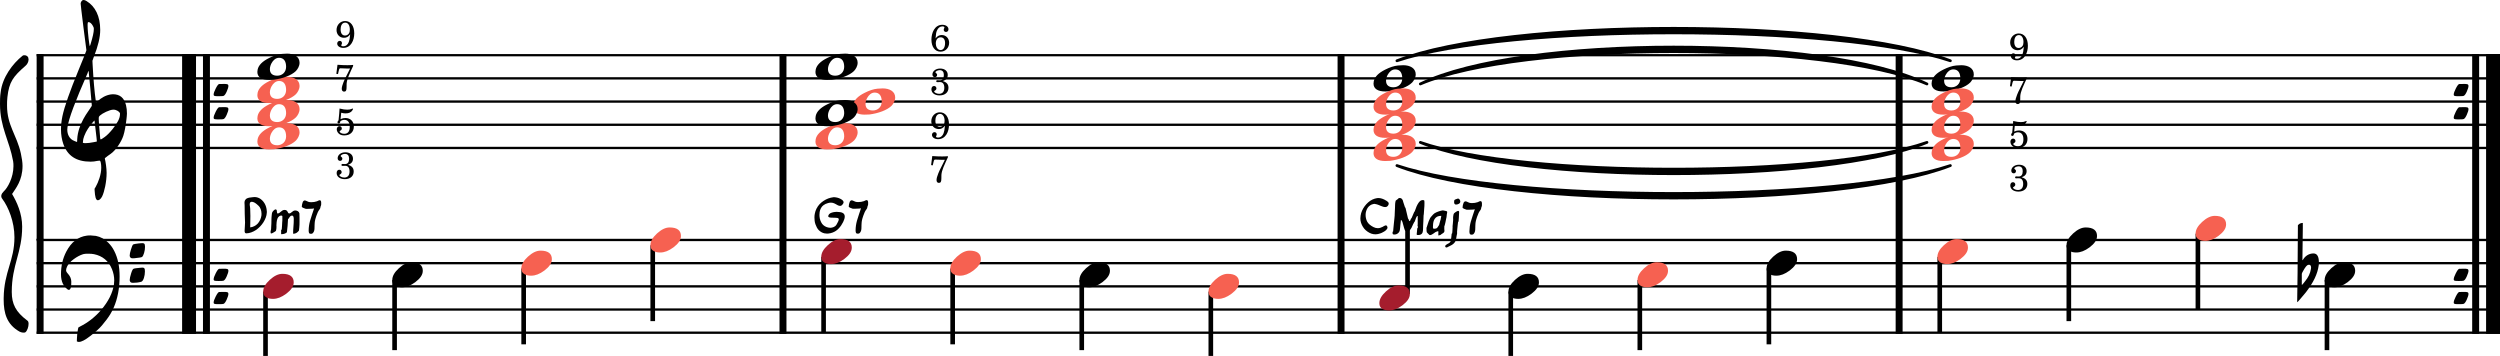 <?xml version="1.0" encoding="UTF-8" standalone="no"?>
<svg
   width="2673.992"
   height="380.68"
   viewBox="0 0 2673.992 380.68"
   version="1.2"
   id="svg467"
   sodipodi:docname="walking_bass_1.svg"
   inkscape:version="1.3.2 (1:1.3.2+202311252150+091e20ef0f)"
   xmlns:inkscape="http://www.inkscape.org/namespaces/inkscape"
   xmlns:sodipodi="http://sodipodi.sourceforge.net/DTD/sodipodi-0.dtd"
   xmlns="http://www.w3.org/2000/svg"
   xmlns:svg="http://www.w3.org/2000/svg"
   xmlns:rdf="http://www.w3.org/1999/02/22-rdf-syntax-ns#"
   xmlns:cc="http://creativecommons.org/ns#"
   xmlns:dc="http://purl.org/dc/elements/1.1/">
  <defs
     id="defs467" />
  <sodipodi:namedview
     id="namedview467"
     pagecolor="#ffffff"
     bordercolor="#666666"
     borderopacity="1.0"
     inkscape:showpageshadow="2"
     inkscape:pageopacity="0.0"
     inkscape:pagecheckerboard="0"
     inkscape:deskcolor="#d1d1d1"
     inkscape:zoom="0.25227273"
     inkscape:cx="1357.6576"
     inkscape:cy="1100"
     inkscape:window-width="1920"
     inkscape:window-height="1177"
     inkscape:window-x="1920"
     inkscape:window-y="0"
     inkscape:window-maximized="1"
     inkscape:current-layer="svg467" />
  <title
     id="title1">gamme_majeure_2 (4)</title>
  <desc
     id="desc1">Generated by MuseScore Studio 4.4.1</desc>
  <polyline
     class="StaffLines"
     fill="none"
     stroke="#000000"
     stroke-width="2.48"
     stroke-linejoin="bevel"
     points="212.598,939.984 2847.4,939.984"
     id="polyline11"
     transform="translate(-173.408,-880.94)" />
  <polyline
     class="StaffLines"
     fill="none"
     stroke="#000000"
     stroke-width="2.48"
     stroke-linejoin="bevel"
     points="212.598,964.784 2847.4,964.784"
     id="polyline12"
     transform="translate(-173.408,-880.94)" />
  <polyline
     class="StaffLines"
     fill="none"
     stroke="#000000"
     stroke-width="2.48"
     stroke-linejoin="bevel"
     points="212.598,989.584 2847.4,989.584"
     id="polyline13"
     transform="translate(-173.408,-880.94)" />
  <polyline
     class="StaffLines"
     fill="none"
     stroke="#000000"
     stroke-width="2.48"
     stroke-linejoin="bevel"
     points="212.598,1014.38 2847.4,1014.38"
     id="polyline14"
     transform="translate(-173.408,-880.94)" />
  <polyline
     class="StaffLines"
     fill="none"
     stroke="#000000"
     stroke-width="2.48"
     stroke-linejoin="bevel"
     points="212.598,1039.18 2847.4,1039.18"
     id="polyline15"
     transform="translate(-173.408,-880.94)" />
  <polyline
     class="StaffLines"
     fill="none"
     stroke="#000000"
     stroke-width="2.48"
     stroke-linejoin="bevel"
     points="212.598,1137.62 2847.4,1137.62"
     id="polyline16"
     transform="translate(-173.408,-880.94)" />
  <polyline
     class="StaffLines"
     fill="none"
     stroke="#000000"
     stroke-width="2.48"
     stroke-linejoin="bevel"
     points="212.598,1162.42 2847.4,1162.42"
     id="polyline17"
     transform="translate(-173.408,-880.94)" />
  <polyline
     class="StaffLines"
     fill="none"
     stroke="#000000"
     stroke-width="2.48"
     stroke-linejoin="bevel"
     points="212.598,1187.22 2847.4,1187.22"
     id="polyline18"
     transform="translate(-173.408,-880.94)" />
  <polyline
     class="StaffLines"
     fill="none"
     stroke="#000000"
     stroke-width="2.48"
     stroke-linejoin="bevel"
     points="212.598,1212.02 2847.4,1212.02"
     id="polyline19"
     transform="translate(-173.408,-880.94)" />
  <polyline
     class="StaffLines"
     fill="none"
     stroke="#000000"
     stroke-width="2.48"
     stroke-linejoin="bevel"
     points="212.598,1236.82 2847.4,1236.82"
     id="polyline20"
     transform="translate(-173.408,-880.94)" />
  <path
     class="TieSegment"
     stroke="#000000"
     stroke-width="2.98"
     stroke-linecap="round"
     stroke-linejoin="round"
     fill-rule="evenodd"
     d="m 1667.56,945.936 c 118.39,-46.244 473.56,-46.244 591.95,0 -118.39,-39.796 -473.56,-39.796 -591.95,0"
     id="path70"
     transform="translate(-173.408,-880.94)" />
  <path
     class="TieSegment"
     stroke="#000000"
     stroke-width="2.98"
     stroke-linecap="round"
     stroke-linejoin="round"
     fill-rule="evenodd"
     d="m 1692.6,970.736 c 108.37,-52.574 433.5,-52.574 541.87,0 -108.37,-46.126 -433.5,-46.126 -541.87,0"
     id="path71"
     transform="translate(-173.408,-880.94)" />
  <path
     class="TieSegment"
     stroke="#000000"
     stroke-width="2.98"
     stroke-linecap="round"
     stroke-linejoin="round"
     fill-rule="evenodd"
     d="m 1692.6,1033.23 c 108.37,38.19 433.5,38.19 541.87,0 -108.37,44.64 -433.5,44.64 -541.87,0"
     id="path72"
     transform="translate(-173.408,-880.94)" />
  <path
     class="TieSegment"
     stroke="#000000"
     stroke-width="2.98"
     stroke-linecap="round"
     stroke-linejoin="round"
     fill-rule="evenodd"
     d="m 1667.56,1058.03 c 118.39,39.8 473.56,39.8 591.95,0 -118.39,46.25 -473.56,46.25 -591.95,0"
     id="path73"
     transform="translate(-173.408,-880.94)" />
  <polyline
     class="BarLine"
     fill="none"
     stroke="#000000"
     stroke-width="14.88"
     stroke-linejoin="bevel"
     points="375.628,938.744 375.628,1137.62"
     id="polyline76"
     transform="translate(-173.408,-880.94)" />
  <polyline
     class="BarLine"
     fill="none"
     stroke="#000000"
     stroke-width="7.44"
     stroke-linejoin="bevel"
     points="394.228,938.744 394.228,1137.62"
     id="polyline77"
     transform="translate(-173.408,-880.94)" />
  <path
     class="BarLine"
     transform="matrix(0.992,0,0,0.992,228.508,108.644)"
     d="m 5.906,-5.797 c 2.891,0 4.5,-0.109 5,-0.406 1,-0.594 2.094,-2.094 3.188,-4.594 1.203,-2.703 1.812,-4.703 1.812,-6 0,-2.297 -1.812,-2.203 -5.609,-2.203 -2.594,0 -4.094,0 -4.5,0.094 C 4.906,-18.594 3.703,-17 2.203,-14 0.703,-11.094 0,-8.906 0,-7.594 c 0,1.891 1.797,1.797 5.906,1.797"
     id="path77" />
  <path
     class="BarLine"
     transform="matrix(0.992,0,0,0.992,228.508,133.44)"
     d="m 5.906,-5.797 c 2.891,0 4.5,-0.109 5,-0.406 1,-0.594 2.094,-2.094 3.188,-4.594 1.203,-2.703 1.812,-4.703 1.812,-6 0,-2.297 -1.812,-2.203 -5.609,-2.203 -2.594,0 -4.094,0 -4.5,0.094 C 4.906,-18.594 3.703,-17 2.203,-14 0.703,-11.094 0,-8.906 0,-7.594 c 0,1.891 1.797,1.797 5.906,1.797"
     id="path78" />
  <polyline
     class="BarLine"
     fill="none"
     stroke="#000000"
     stroke-width="7.44"
     stroke-linejoin="bevel"
     points="216.318,938.744 216.318,1137.62"
     id="polyline80"
     transform="translate(-173.408,-880.94)" />
  <polyline
     class="BarLine"
     fill="none"
     stroke="#000000"
     stroke-width="7.44"
     stroke-linejoin="bevel"
     points="1010.88,938.744 1010.88,1137.62"
     id="polyline85"
     transform="translate(-173.408,-880.94)" />
  <polyline
     class="BarLine"
     fill="none"
     stroke="#000000"
     stroke-width="7.44"
     stroke-linejoin="bevel"
     points="1607.79,938.744 1607.79,1137.62"
     id="polyline90"
     transform="translate(-173.408,-880.94)" />
  <path
     class="BarLine"
     transform="matrix(0.992,0,0,0.992,2624.502,108.644)"
     d="m 5.906,-5.797 c 2.891,0 4.5,-0.109 5,-0.406 1,-0.594 2.094,-2.094 3.188,-4.594 1.203,-2.703 1.812,-4.703 1.812,-6 0,-2.297 -1.812,-2.203 -5.609,-2.203 -2.594,0 -4.094,0 -4.5,0.094 C 4.906,-18.594 3.703,-17 2.203,-14 0.703,-11.094 0,-8.906 0,-7.594 c 0,1.891 1.797,1.797 5.906,1.797"
     id="path91" />
  <path
     class="BarLine"
     transform="matrix(0.992,0,0,0.992,2624.502,133.44)"
     d="m 5.906,-5.797 c 2.891,0 4.5,-0.109 5,-0.406 1,-0.594 2.094,-2.094 3.188,-4.594 1.203,-2.703 1.812,-4.703 1.812,-6 0,-2.297 -1.812,-2.203 -5.609,-2.203 -2.594,0 -4.094,0 -4.5,0.094 C 4.906,-18.594 3.703,-17 2.203,-14 0.703,-11.094 0,-8.906 0,-7.594 c 0,1.891 1.797,1.797 5.906,1.797"
     id="path92" />
  <polyline
     class="BarLine"
     fill="none"
     stroke="#000000"
     stroke-width="7.44"
     stroke-linejoin="bevel"
     points="2821.36,938.744 2821.36,1137.62"
     id="polyline92"
     transform="translate(-173.408,-880.94)" />
  <polyline
     class="BarLine"
     fill="none"
     stroke="#000000"
     stroke-width="14.88"
     stroke-linejoin="bevel"
     points="2839.96,938.744 2839.96,1137.62"
     id="polyline93"
     transform="translate(-173.408,-880.94)" />
  <polyline
     class="BarLine"
     fill="none"
     stroke="#000000"
     stroke-width="7.44"
     stroke-linejoin="bevel"
     points="2204.71,938.744 2204.71,1137.62"
     id="polyline94"
     transform="translate(-173.408,-880.94)" />
  <polyline
     class="BarLine"
     fill="none"
     stroke="#000000"
     stroke-width="7.44"
     stroke-linejoin="bevel"
     points="216.318,1136.38 216.318,1238.06"
     id="polyline103"
     transform="translate(-173.408,-880.94)" />
  <polyline
     class="BarLine"
     fill="none"
     stroke="#000000"
     stroke-width="14.88"
     stroke-linejoin="bevel"
     points="375.628,1136.38 375.628,1238.06"
     id="polyline105"
     transform="translate(-173.408,-880.94)" />
  <polyline
     class="BarLine"
     fill="none"
     stroke="#000000"
     stroke-width="7.44"
     stroke-linejoin="bevel"
     points="394.228,1136.38 394.228,1238.06"
     id="polyline106"
     transform="translate(-173.408,-880.94)" />
  <path
     class="BarLine"
     transform="matrix(0.992,0,0,0.992,228.508,306.28)"
     d="m 5.906,-5.797 c 2.891,0 4.5,-0.109 5,-0.406 1,-0.594 2.094,-2.094 3.188,-4.594 1.203,-2.703 1.812,-4.703 1.812,-6 0,-2.297 -1.812,-2.203 -5.609,-2.203 -2.594,0 -4.094,0 -4.5,0.094 C 4.906,-18.594 3.703,-17 2.203,-14 0.703,-11.094 0,-8.906 0,-7.594 c 0,1.891 1.797,1.797 5.906,1.797"
     id="path106" />
  <path
     class="BarLine"
     transform="matrix(0.992,0,0,0.992,228.508,331.08)"
     d="m 5.906,-5.797 c 2.891,0 4.5,-0.109 5,-0.406 1,-0.594 2.094,-2.094 3.188,-4.594 1.203,-2.703 1.812,-4.703 1.812,-6 0,-2.297 -1.812,-2.203 -5.609,-2.203 -2.594,0 -4.094,0 -4.5,0.094 C 4.906,-18.594 3.703,-17 2.203,-14 0.703,-11.094 0,-8.906 0,-7.594 c 0,1.891 1.797,1.797 5.906,1.797"
     id="path107" />
  <polyline
     class="BarLine"
     fill="none"
     stroke="#000000"
     stroke-width="7.44"
     stroke-linejoin="bevel"
     points="1010.88,1136.38 1010.88,1238.06"
     id="polyline111"
     transform="translate(-173.408,-880.94)" />
  <polyline
     class="BarLine"
     fill="none"
     stroke="#000000"
     stroke-width="7.44"
     stroke-linejoin="bevel"
     points="1607.79,1136.38 1607.79,1238.06"
     id="polyline119"
     transform="translate(-173.408,-880.94)" />
  <path
     class="BarLine"
     transform="matrix(0.992,0,0,0.992,2624.502,306.28)"
     d="m 5.906,-5.797 c 2.891,0 4.5,-0.109 5,-0.406 1,-0.594 2.094,-2.094 3.188,-4.594 1.203,-2.703 1.812,-4.703 1.812,-6 0,-2.297 -1.812,-2.203 -5.609,-2.203 -2.594,0 -4.094,0 -4.5,0.094 C 4.906,-18.594 3.703,-17 2.203,-14 0.703,-11.094 0,-8.906 0,-7.594 c 0,1.891 1.797,1.797 5.906,1.797"
     id="path121" />
  <path
     class="BarLine"
     transform="matrix(0.992,0,0,0.992,2624.502,331.08)"
     d="m 5.906,-5.797 c 2.891,0 4.5,-0.109 5,-0.406 1,-0.594 2.094,-2.094 3.188,-4.594 1.203,-2.703 1.812,-4.703 1.812,-6 0,-2.297 -1.812,-2.203 -5.609,-2.203 -2.594,0 -4.094,0 -4.5,0.094 C 4.906,-18.594 3.703,-17 2.203,-14 0.703,-11.094 0,-8.906 0,-7.594 c 0,1.891 1.797,1.797 5.906,1.797"
     id="path122" />
  <polyline
     class="BarLine"
     fill="none"
     stroke="#000000"
     stroke-width="7.44"
     stroke-linejoin="bevel"
     points="2821.36,1136.38 2821.36,1238.06"
     id="polyline122"
     transform="translate(-173.408,-880.94)" />
  <polyline
     class="BarLine"
     fill="none"
     stroke="#000000"
     stroke-width="14.88"
     stroke-linejoin="bevel"
     points="2839.96,1136.38 2839.96,1238.06"
     id="polyline123"
     transform="translate(-173.408,-880.94)" />
  <polyline
     class="BarLine"
     fill="none"
     stroke="#000000"
     stroke-width="7.44"
     stroke-linejoin="bevel"
     points="2204.71,1136.38 2204.71,1238.06"
     id="polyline124"
     transform="translate(-173.408,-880.94)" />
  <path
     class="Accidental"
     transform="matrix(0.992,0,0,0.992,2457.042,293.88)"
     d="m 17.594,-23 c -4.797,0 -8.688,2.703 -10.797,6 -0.297,0.703 -1,1.406 -1.094,1.406 -0.109,0 0,-1.203 0,-3.312 0,-4.797 0.094,-15.5 0.391,-31.797 v -5.203 c -2.797,0.109 -3.891,1 -5.297,2.5 L 0.594,-25.609 C 0.594,-7 0.297,6.5 0.203,15 0.094,24.094 0,27.797 0,29 0,29.203 0.094,29.609 0.203,29.609 0.406,29.609 1.5,28.203 3.703,25.703 5.906,23.203 8,20.5 9.5,18.797 17.594,8.297 22,-1 23.203,-10 c 0.203,-1.203 0.203,-2.5 0.203,-3.5 0,-5.203 -1.406,-9.5 -5.812,-9.5 M 15,-7.703 c 0,0.5 -0.094,0.906 -0.203,1.609 -0.703,4.297 -2.594,8.797 -6.5,13.391 -0.891,1 -1.797,2.5 -2.703,3.297 -0.297,0.312 -0.5,0.203 -0.594,0.203 -0.094,0 0,0 0,-0.594 V -1 C 5.094,-1.797 5.797,-3 6.797,-4.703 8.094,-7 10.297,-10.906 12.797,-10.906 c 1.5,0 2.203,1.5 2.203,3.203"
     id="path136" />
  <polyline
     class="Stem"
     fill="none"
     stroke="#000000"
     stroke-width="4.96"
     stroke-linejoin="bevel"
     points="457.406,1192.87 457.406,1261.62"
     id="polyline180"
     transform="translate(-173.408,-880.94)" />
  <polyline
     class="Stem"
     fill="none"
     stroke="#000000"
     stroke-width="4.96"
     stroke-linejoin="bevel"
     points="733.521,1168.07 733.521,1249.22"
     id="polyline181"
     transform="translate(-173.408,-880.94)" />
  <polyline
     class="Stem"
     fill="none"
     stroke="#000000"
     stroke-width="4.96"
     stroke-linejoin="bevel"
     points="1192.38,1168.07 1192.38,1249.22"
     id="polyline185"
     transform="translate(-173.408,-880.94)" />
  <polyline
     class="Stem"
     fill="none"
     stroke="#000000"
     stroke-width="4.96"
     stroke-linejoin="bevel"
     points="871.579,1143.27 871.579,1224.42"
     id="polyline186"
     transform="translate(-173.408,-880.94)" />
  <polyline
     class="Stem"
     fill="none"
     stroke="#000000"
     stroke-width="4.96"
     stroke-linejoin="bevel"
     points="1054.32,1155.67 1054.32,1236.82"
     id="polyline196"
     transform="translate(-173.408,-880.94)" />
  <polyline
     class="Stem"
     fill="none"
     stroke="#000000"
     stroke-width="4.96"
     stroke-linejoin="bevel"
     points="595.464,1180.47 595.464,1255.42"
     id="polyline197"
     transform="translate(-173.408,-880.94)" />
  <polyline
     class="Stem"
     fill="none"
     stroke="#000000"
     stroke-width="4.96"
     stroke-linejoin="bevel"
     points="2065.42,1168.07 2065.42,1249.22"
     id="polyline199"
     transform="translate(-173.408,-880.94)" />
  <polyline
     class="Stem"
     fill="none"
     stroke="#000000"
     stroke-width="4.96"
     stroke-linejoin="bevel"
     points="2248.16,1155.67 2248.16,1236.82"
     id="polyline201"
     transform="translate(-173.408,-880.94)" />
  <polyline
     class="Stem"
     fill="none"
     stroke="#000000"
     stroke-width="4.96"
     stroke-linejoin="bevel"
     points="2386.22,1143.27 2386.22,1224.42"
     id="polyline202"
     transform="translate(-173.408,-880.94)" />
  <polyline
     class="Stem"
     fill="none"
     stroke="#000000"
     stroke-width="4.96"
     stroke-linejoin="bevel"
     points="2524.28,1130.87 2524.28,1212.02"
     id="polyline203"
     transform="translate(-173.408,-880.94)" />
  <polyline
     class="Stem"
     fill="none"
     stroke="#000000"
     stroke-width="4.96"
     stroke-linejoin="bevel"
     points="2662.33,1180.47 2662.33,1255.42"
     id="polyline204"
     transform="translate(-173.408,-880.94)" />
  <polyline
     class="Stem"
     fill="none"
     stroke="#000000"
     stroke-width="4.96"
     stroke-linejoin="bevel"
     points="1927.36,1180.47 1927.36,1255.42"
     id="polyline206"
     transform="translate(-173.408,-880.94)" />
  <polyline
     class="Stem"
     fill="none"
     stroke="#000000"
     stroke-width="4.96"
     stroke-linejoin="bevel"
     points="1789.3,1192.87 1789.3,1261.62"
     id="polyline207"
     transform="translate(-173.408,-880.94)" />
  <polyline
     class="Stem"
     fill="none"
     stroke="#000000"
     stroke-width="4.96"
     stroke-linejoin="bevel"
     points="1678.91,1195.35 1678.91,1119.02"
     id="polyline208"
     transform="translate(-173.408,-880.94)" />
  <polyline
     class="Stem"
     fill="none"
     stroke="#000000"
     stroke-width="4.96"
     stroke-linejoin="bevel"
     points="1468.5,1192.87 1468.5,1261.62"
     id="polyline209"
     transform="translate(-173.408,-880.94)" />
  <polyline
     class="Stem"
     fill="none"
     stroke="#000000"
     stroke-width="4.96"
     stroke-linejoin="bevel"
     points="1330.44,1180.47 1330.44,1255.42"
     id="polyline211"
     transform="translate(-173.408,-880.94)" />
  <path
     class="Note"
     fill="#f66151"
     transform="matrix(0.992,0,0,0.992,275.271,145.84)"
     d="m 32,-14.203 c -1.797,0 -3.5,0.109 -5.594,0.297 C 22.094,-13.5 17.5,-11.906 12.703,-9.5 5.406,-5.906 1.297,-1.703 0.297,3 0.094,3.906 0,4.797 0,5.594 c 0,5.703 4.797,8.5 12.594,8.5 2.203,0 4,-0.094 5.312,-0.188 C 27,12.703 36.703,9.406 41.609,4.5 43.5,2.5 45.5,-0.797 45.5,-4.406 45.5,-11 39.406,-14.203 32,-14.203 M 13.5,2.5 c 0,-2.406 0.906,-4.797 1.797,-6.406 C 17,-7 19.703,-9.703 23.406,-9.703 28.703,-9.703 31,-5.797 31,0.094 30.906,6 26.703,9.594 21.406,9.594 16.594,9.594 13.5,7.406 13.5,2.5"
     id="path226" />
  <path
     class="Note"
     fill="#f66151"
     transform="matrix(0.992,0,0,0.992,275.271,121.04)"
     d="m 32,-14.203 c -1.797,0 -3.5,0.109 -5.594,0.297 C 22.094,-13.5 17.5,-11.906 12.703,-9.5 5.406,-5.906 1.297,-1.703 0.297,3 0.094,3.906 0,4.797 0,5.594 c 0,5.703 4.797,8.5 12.594,8.5 2.203,0 4,-0.094 5.312,-0.188 C 27,12.703 36.703,9.406 41.609,4.5 43.5,2.5 45.5,-0.797 45.5,-4.406 45.5,-11 39.406,-14.203 32,-14.203 M 13.5,2.5 c 0,-2.406 0.906,-4.797 1.797,-6.406 C 17,-7 19.703,-9.703 23.406,-9.703 28.703,-9.703 31,-5.797 31,0.094 30.906,6 26.703,9.594 21.406,9.594 16.594,9.594 13.5,7.406 13.5,2.5"
     id="path227" />
  <path
     class="Note"
     fill="#f66151"
     transform="matrix(0.992,0,0,0.992,275.271,96.244)"
     d="m 32,-14.203 c -1.797,0 -3.5,0.109 -5.594,0.297 C 22.094,-13.5 17.5,-11.906 12.703,-9.5 5.406,-5.906 1.297,-1.703 0.297,3 0.094,3.906 0,4.797 0,5.594 c 0,5.703 4.797,8.5 12.594,8.5 2.203,0 4,-0.094 5.312,-0.188 C 27,12.703 36.703,9.406 41.609,4.5 43.5,2.5 45.5,-0.797 45.5,-4.406 45.5,-11 39.406,-14.203 32,-14.203 M 13.5,2.5 c 0,-2.406 0.906,-4.797 1.797,-6.406 C 17,-7 19.703,-9.703 23.406,-9.703 28.703,-9.703 31,-5.797 31,0.094 30.906,6 26.703,9.594 21.406,9.594 16.594,9.594 13.5,7.406 13.5,2.5"
     id="path229" />
  <path
     class="Note"
     transform="matrix(0.992,0,0,0.992,275.271,71.444)"
     d="m 32,-14.203 c -1.797,0 -3.5,0.109 -5.594,0.297 C 22.094,-13.5 17.5,-11.906 12.703,-9.5 5.406,-5.906 1.297,-1.703 0.297,3 0.094,3.906 0,4.797 0,5.594 c 0,5.703 4.797,8.5 12.594,8.5 2.203,0 4,-0.094 5.312,-0.188 C 27,12.703 36.703,9.406 41.609,4.5 43.5,2.5 45.5,-0.797 45.5,-4.406 45.5,-11 39.406,-14.203 32,-14.203 M 13.5,2.5 c 0,-2.406 0.906,-4.797 1.797,-6.406 C 17,-7 19.703,-9.703 23.406,-9.703 28.703,-9.703 31,-5.797 31,0.094 30.906,6 26.703,9.594 21.406,9.594 16.594,9.594 13.5,7.406 13.5,2.5"
     id="path235" />
  <path
     class="Note"
     transform="matrix(0.992,0,0,0.992,1469.112,83.844)"
     d="m 32,-14.203 c -1.797,0 -3.5,0.109 -5.594,0.297 C 22.094,-13.5 17.5,-11.906 12.703,-9.5 5.406,-5.906 1.297,-1.703 0.297,3 0.094,3.906 0,4.797 0,5.594 c 0,5.703 4.797,8.5 12.594,8.5 2.203,0 4,-0.094 5.312,-0.188 C 27,12.703 36.703,9.406 41.609,4.5 43.5,2.5 45.5,-0.797 45.5,-4.406 45.5,-11 39.406,-14.203 32,-14.203 M 13.5,2.5 c 0,-2.406 0.906,-4.797 1.797,-6.406 C 17,-7 19.703,-9.703 23.406,-9.703 28.703,-9.703 31,-5.797 31,0.094 30.906,6 26.703,9.594 21.406,9.594 16.594,9.594 13.5,7.406 13.5,2.5"
     id="path254" />
  <path
     class="Note"
     fill="#f66151"
     transform="matrix(0.992,0,0,0.992,1469.112,108.644)"
     d="m 32,-14.203 c -1.797,0 -3.5,0.109 -5.594,0.297 C 22.094,-13.5 17.5,-11.906 12.703,-9.5 5.406,-5.906 1.297,-1.703 0.297,3 0.094,3.906 0,4.797 0,5.594 c 0,5.703 4.797,8.5 12.594,8.5 2.203,0 4,-0.094 5.312,-0.188 C 27,12.703 36.703,9.406 41.609,4.5 43.5,2.5 45.5,-0.797 45.5,-4.406 45.5,-11 39.406,-14.203 32,-14.203 M 13.5,2.5 c 0,-2.406 0.906,-4.797 1.797,-6.406 C 17,-7 19.703,-9.703 23.406,-9.703 28.703,-9.703 31,-5.797 31,0.094 30.906,6 26.703,9.594 21.406,9.594 16.594,9.594 13.5,7.406 13.5,2.5"
     id="path255" />
  <path
     class="Note"
     fill="#f66151"
     transform="matrix(0.992,0,0,0.992,1469.112,133.44)"
     d="m 32,-14.203 c -1.797,0 -3.5,0.109 -5.594,0.297 C 22.094,-13.5 17.5,-11.906 12.703,-9.5 5.406,-5.906 1.297,-1.703 0.297,3 0.094,3.906 0,4.797 0,5.594 c 0,5.703 4.797,8.5 12.594,8.5 2.203,0 4,-0.094 5.312,-0.188 C 27,12.703 36.703,9.406 41.609,4.5 43.5,2.5 45.5,-0.797 45.5,-4.406 45.5,-11 39.406,-14.203 32,-14.203 M 13.5,2.5 c 0,-2.406 0.906,-4.797 1.797,-6.406 C 17,-7 19.703,-9.703 23.406,-9.703 28.703,-9.703 31,-5.797 31,0.094 30.906,6 26.703,9.594 21.406,9.594 16.594,9.594 13.5,7.406 13.5,2.5"
     id="path256" />
  <path
     class="Note"
     fill="#f66151"
     transform="matrix(0.992,0,0,0.992,1469.112,158.24)"
     d="m 32,-14.203 c -1.797,0 -3.5,0.109 -5.594,0.297 C 22.094,-13.5 17.5,-11.906 12.703,-9.5 5.406,-5.906 1.297,-1.703 0.297,3 0.094,3.906 0,4.797 0,5.594 c 0,5.703 4.797,8.5 12.594,8.5 2.203,0 4,-0.094 5.312,-0.188 C 27,12.703 36.703,9.406 41.609,4.5 43.5,2.5 45.5,-0.797 45.5,-4.406 45.5,-11 39.406,-14.203 32,-14.203 M 13.5,2.5 c 0,-2.406 0.906,-4.797 1.797,-6.406 C 17,-7 19.703,-9.703 23.406,-9.703 28.703,-9.703 31,-5.797 31,0.094 30.906,6 26.703,9.594 21.406,9.594 16.594,9.594 13.5,7.406 13.5,2.5"
     id="path257" />
  <path
     class="Note"
     transform="matrix(0.992,0,0,0.992,2066.022,83.844)"
     d="m 32,-14.203 c -1.797,0 -3.5,0.109 -5.594,0.297 C 22.094,-13.5 17.5,-11.906 12.703,-9.5 5.406,-5.906 1.297,-1.703 0.297,3 0.094,3.906 0,4.797 0,5.594 c 0,5.703 4.797,8.5 12.594,8.5 2.203,0 4,-0.094 5.312,-0.188 C 27,12.703 36.703,9.406 41.609,4.5 43.5,2.5 45.5,-0.797 45.5,-4.406 45.5,-11 39.406,-14.203 32,-14.203 M 13.5,2.5 c 0,-2.406 0.906,-4.797 1.797,-6.406 C 17,-7 19.703,-9.703 23.406,-9.703 28.703,-9.703 31,-5.797 31,0.094 30.906,6 26.703,9.594 21.406,9.594 16.594,9.594 13.5,7.406 13.5,2.5"
     id="path259" />
  <path
     class="Note"
     transform="matrix(0.992,0,0,0.992,872.192,71.444)"
     d="m 32,-14.203 c -1.797,0 -3.5,0.109 -5.594,0.297 C 22.094,-13.5 17.5,-11.906 12.703,-9.5 5.406,-5.906 1.297,-1.703 0.297,3 0.094,3.906 0,4.797 0,5.594 c 0,5.703 4.797,8.5 12.594,8.5 2.203,0 4,-0.094 5.312,-0.188 C 27,12.703 36.703,9.406 41.609,4.5 43.5,2.5 45.5,-0.797 45.5,-4.406 45.5,-11 39.406,-14.203 32,-14.203 M 13.5,2.5 c 0,-2.406 0.906,-4.797 1.797,-6.406 C 17,-7 19.703,-9.703 23.406,-9.703 28.703,-9.703 31,-5.797 31,0.094 30.906,6 26.703,9.594 21.406,9.594 16.594,9.594 13.5,7.406 13.5,2.5"
     id="path260" />
  <path
     class="Note"
     fill="#f66151"
     transform="matrix(0.992,0,0,0.992,2066.022,108.644)"
     d="m 32,-14.203 c -1.797,0 -3.5,0.109 -5.594,0.297 C 22.094,-13.5 17.5,-11.906 12.703,-9.5 5.406,-5.906 1.297,-1.703 0.297,3 0.094,3.906 0,4.797 0,5.594 c 0,5.703 4.797,8.5 12.594,8.5 2.203,0 4,-0.094 5.312,-0.188 C 27,12.703 36.703,9.406 41.609,4.5 43.5,2.5 45.5,-0.797 45.5,-4.406 45.5,-11 39.406,-14.203 32,-14.203 M 13.5,2.5 c 0,-2.406 0.906,-4.797 1.797,-6.406 C 17,-7 19.703,-9.703 23.406,-9.703 28.703,-9.703 31,-5.797 31,0.094 30.906,6 26.703,9.594 21.406,9.594 16.594,9.594 13.5,7.406 13.5,2.5"
     id="path261" />
  <path
     class="Note"
     fill="#f66151"
     transform="matrix(0.992,0,0,0.992,872.192,145.84)"
     d="m 32,-14.203 c -1.797,0 -3.5,0.109 -5.594,0.297 C 22.094,-13.5 17.5,-11.906 12.703,-9.5 5.406,-5.906 1.297,-1.703 0.297,3 0.094,3.906 0,4.797 0,5.594 c 0,5.703 4.797,8.5 12.594,8.5 2.203,0 4,-0.094 5.312,-0.188 C 27,12.703 36.703,9.406 41.609,4.5 43.5,2.5 45.5,-0.797 45.5,-4.406 45.5,-11 39.406,-14.203 32,-14.203 M 13.5,2.5 c 0,-2.406 0.906,-4.797 1.797,-6.406 C 17,-7 19.703,-9.703 23.406,-9.703 28.703,-9.703 31,-5.797 31,0.094 30.906,6 26.703,9.594 21.406,9.594 16.594,9.594 13.5,7.406 13.5,2.5"
     id="path262" />
  <path
     class="Note"
     fill="#f66151"
     transform="matrix(0.992,0,0,0.992,912.352,108.644)"
     d="m 32,-14.203 c -1.797,0 -3.5,0.109 -5.594,0.297 C 22.094,-13.5 17.5,-11.906 12.703,-9.5 5.406,-5.906 1.297,-1.703 0.297,3 0.094,3.906 0,4.797 0,5.594 c 0,5.703 4.797,8.5 12.594,8.5 2.203,0 4,-0.094 5.312,-0.188 C 27,12.703 36.703,9.406 41.609,4.5 43.5,2.5 45.5,-0.797 45.5,-4.406 45.5,-11 39.406,-14.203 32,-14.203 M 13.5,2.5 c 0,-2.406 0.906,-4.797 1.797,-6.406 C 17,-7 19.703,-9.703 23.406,-9.703 28.703,-9.703 31,-5.797 31,0.094 30.906,6 26.703,9.594 21.406,9.594 16.594,9.594 13.5,7.406 13.5,2.5"
     id="path263" />
  <path
     class="Note"
     fill="#f66151"
     transform="matrix(0.992,0,0,0.992,2066.022,158.24)"
     d="m 32,-14.203 c -1.797,0 -3.5,0.109 -5.594,0.297 C 22.094,-13.5 17.5,-11.906 12.703,-9.5 5.406,-5.906 1.297,-1.703 0.297,3 0.094,3.906 0,4.797 0,5.594 c 0,5.703 4.797,8.5 12.594,8.5 2.203,0 4,-0.094 5.312,-0.188 C 27,12.703 36.703,9.406 41.609,4.5 43.5,2.5 45.5,-0.797 45.5,-4.406 45.5,-11 39.406,-14.203 32,-14.203 M 13.5,2.5 c 0,-2.406 0.906,-4.797 1.797,-6.406 C 17,-7 19.703,-9.703 23.406,-9.703 28.703,-9.703 31,-5.797 31,0.094 30.906,6 26.703,9.594 21.406,9.594 16.594,9.594 13.5,7.406 13.5,2.5"
     id="path264" />
  <path
     class="Note"
     transform="matrix(0.992,0,0,0.992,872.192,121.04)"
     d="m 32,-14.203 c -1.797,0 -3.5,0.109 -5.594,0.297 C 22.094,-13.5 17.5,-11.906 12.703,-9.5 5.406,-5.906 1.297,-1.703 0.297,3 0.094,3.906 0,4.797 0,5.594 c 0,5.703 4.797,8.5 12.594,8.5 2.203,0 4,-0.094 5.312,-0.188 C 27,12.703 36.703,9.406 41.609,4.5 43.5,2.5 45.5,-0.797 45.5,-4.406 45.5,-11 39.406,-14.203 32,-14.203 M 13.5,2.5 c 0,-2.406 0.906,-4.797 1.797,-6.406 C 17,-7 19.703,-9.703 23.406,-9.703 28.703,-9.703 31,-5.797 31,0.094 30.906,6 26.703,9.594 21.406,9.594 16.594,9.594 13.5,7.406 13.5,2.5"
     id="path265" />
  <path
     class="Note"
     fill="#f66151"
     transform="matrix(0.992,0,0,0.992,2066.022,133.44)"
     d="m 32,-14.203 c -1.797,0 -3.5,0.109 -5.594,0.297 C 22.094,-13.5 17.5,-11.906 12.703,-9.5 5.406,-5.906 1.297,-1.703 0.297,3 0.094,3.906 0,4.797 0,5.594 c 0,5.703 4.797,8.5 12.594,8.5 2.203,0 4,-0.094 5.312,-0.188 C 27,12.703 36.703,9.406 41.609,4.5 43.5,2.5 45.5,-0.797 45.5,-4.406 45.5,-11 39.406,-14.203 32,-14.203 M 13.5,2.5 c 0,-2.406 0.906,-4.797 1.797,-6.406 C 17,-7 19.703,-9.703 23.406,-9.703 28.703,-9.703 31,-5.797 31,0.094 30.906,6 26.703,9.594 21.406,9.594 16.594,9.594 13.5,7.406 13.5,2.5"
     id="path270" />
  <path
     class="Note"
     fill="#a51d2d"
     transform="matrix(0.992,0,0,0.992,878.432,269.08)"
     d="m 10.594,13.5 c 4.5,0 9.203,-1.797 14.203,-5.5 5.406,-4.094 8.109,-8 8.109,-12.297 0,-6 -4,-9.203 -12.203,-9.203 -4.297,0 -8.797,2.094 -13.609,6.5 C 2.297,-2.594 0,1.5 0,5.703 c 0,3 1.203,5 3.5,6.203 C 5.297,13 7.594,13.5 10.594,13.5"
     id="path298" />
  <path
     class="Note"
     fill="#f66151"
     transform="matrix(0.992,0,0,0.992,557.633,281.48)"
     d="m 10.594,13.5 c 4.5,0 9.203,-1.797 14.203,-5.5 5.406,-4.094 8.109,-8 8.109,-12.297 0,-6 -4,-9.203 -12.203,-9.203 -4.297,0 -8.797,2.094 -13.609,6.5 C 2.297,-2.594 0,1.5 0,5.703 c 0,3 1.203,5 3.5,6.203 C 5.297,13 7.594,13.5 10.594,13.5"
     id="path304" />
  <path
     class="Note"
     fill="#f66151"
     transform="matrix(0.992,0,0,0.992,695.691,256.68)"
     d="m 10.594,13.5 c 4.5,0 9.203,-1.797 14.203,-5.5 5.406,-4.094 8.109,-8 8.109,-12.297 0,-6 -4,-9.203 -12.203,-9.203 -4.297,0 -8.797,2.094 -13.609,6.5 C 2.297,-2.594 0,1.5 0,5.703 c 0,3 1.203,5 3.5,6.203 C 5.297,13 7.594,13.5 10.594,13.5"
     id="path305" />
  <path
     class="Note"
     fill="#f66151"
     transform="matrix(0.992,0,0,0.992,1016.492,281.48)"
     d="m 10.594,13.5 c 4.5,0 9.203,-1.797 14.203,-5.5 5.406,-4.094 8.109,-8 8.109,-12.297 0,-6 -4,-9.203 -12.203,-9.203 -4.297,0 -8.797,2.094 -13.609,6.5 C 2.297,-2.594 0,1.5 0,5.703 c 0,3 1.203,5 3.5,6.203 C 5.297,13 7.594,13.5 10.594,13.5"
     id="path315" />
  <path
     class="Note"
     transform="matrix(0.992,0,0,0.992,1154.552,293.88)"
     d="m 10.594,13.5 c 4.5,0 9.203,-1.797 14.203,-5.5 5.406,-4.094 8.109,-8 8.109,-12.297 0,-6 -4,-9.203 -12.203,-9.203 -4.297,0 -8.797,2.094 -13.609,6.5 C 2.297,-2.594 0,1.5 0,5.703 c 0,3 1.203,5 3.5,6.203 C 5.297,13 7.594,13.5 10.594,13.5"
     id="path320" />
  <path
     class="Note"
     fill="#f66151"
     transform="matrix(0.992,0,0,0.992,1292.612,306.28)"
     d="m 10.594,13.5 c 4.5,0 9.203,-1.797 14.203,-5.5 5.406,-4.094 8.109,-8 8.109,-12.297 0,-6 -4,-9.203 -12.203,-9.203 -4.297,0 -8.797,2.094 -13.609,6.5 C 2.297,-2.594 0,1.5 0,5.703 c 0,3 1.203,5 3.5,6.203 C 5.297,13 7.594,13.5 10.594,13.5"
     id="path321" />
  <path
     class="Note"
     fill="#a51d2d"
     transform="matrix(0.992,0,0,0.992,1475.352,318.68)"
     d="m 10.594,13.5 c 4.5,0 9.203,-1.797 14.203,-5.5 5.406,-4.094 8.109,-8 8.109,-12.297 0,-6 -4,-9.203 -12.203,-9.203 -4.297,0 -8.797,2.094 -13.609,6.5 C 2.297,-2.594 0,1.5 0,5.703 c 0,3 1.203,5 3.5,6.203 C 5.297,13 7.594,13.5 10.594,13.5"
     id="path322" />
  <path
     class="Note"
     transform="matrix(0.992,0,0,0.992,1613.412,306.28)"
     d="m 10.594,13.5 c 4.5,0 9.203,-1.797 14.203,-5.5 5.406,-4.094 8.109,-8 8.109,-12.297 0,-6 -4,-9.203 -12.203,-9.203 -4.297,0 -8.797,2.094 -13.609,6.5 C 2.297,-2.594 0,1.5 0,5.703 c 0,3 1.203,5 3.5,6.203 C 5.297,13 7.594,13.5 10.594,13.5"
     id="path323" />
  <path
     class="Note"
     fill="#f66151"
     transform="matrix(0.992,0,0,0.992,1751.472,293.88)"
     d="m 10.594,13.5 c 4.5,0 9.203,-1.797 14.203,-5.5 5.406,-4.094 8.109,-8 8.109,-12.297 0,-6 -4,-9.203 -12.203,-9.203 -4.297,0 -8.797,2.094 -13.609,6.5 C 2.297,-2.594 0,1.5 0,5.703 c 0,3 1.203,5 3.5,6.203 C 5.297,13 7.594,13.5 10.594,13.5"
     id="path324" />
  <path
     class="Note"
     transform="matrix(0.992,0,0,0.992,2486.442,293.88)"
     d="m 10.594,13.5 c 4.5,0 9.203,-1.797 14.203,-5.5 5.406,-4.094 8.109,-8 8.109,-12.297 0,-6 -4,-9.203 -12.203,-9.203 -4.297,0 -8.797,2.094 -13.609,6.5 C 2.297,-2.594 0,1.5 0,5.703 c 0,3 1.203,5 3.5,6.203 C 5.297,13 7.594,13.5 10.594,13.5"
     id="path325" />
  <path
     class="Note"
     fill="#f66151"
     transform="matrix(0.992,0,0,0.992,2348.392,244.28)"
     d="m 10.594,13.5 c 4.5,0 9.203,-1.797 14.203,-5.5 5.406,-4.094 8.109,-8 8.109,-12.297 0,-6 -4,-9.203 -12.203,-9.203 -4.297,0 -8.797,2.094 -13.609,6.5 C 2.297,-2.594 0,1.5 0,5.703 c 0,3 1.203,5 3.5,6.203 C 5.297,13 7.594,13.5 10.594,13.5"
     id="path326" />
  <path
     class="Note"
     transform="matrix(0.992,0,0,0.992,2210.332,256.68)"
     d="m 10.594,13.5 c 4.5,0 9.203,-1.797 14.203,-5.5 5.406,-4.094 8.109,-8 8.109,-12.297 0,-6 -4,-9.203 -12.203,-9.203 -4.297,0 -8.797,2.094 -13.609,6.5 C 2.297,-2.594 0,1.5 0,5.703 c 0,3 1.203,5 3.5,6.203 C 5.297,13 7.594,13.5 10.594,13.5"
     id="path327" />
  <path
     class="Note"
     fill="#f66151"
     transform="matrix(0.992,0,0,0.992,2072.272,269.08)"
     d="m 10.594,13.5 c 4.5,0 9.203,-1.797 14.203,-5.5 5.406,-4.094 8.109,-8 8.109,-12.297 0,-6 -4,-9.203 -12.203,-9.203 -4.297,0 -8.797,2.094 -13.609,6.5 C 2.297,-2.594 0,1.5 0,5.703 c 0,3 1.203,5 3.5,6.203 C 5.297,13 7.594,13.5 10.594,13.5"
     id="path328" />
  <path
     class="Note"
     transform="matrix(0.992,0,0,0.992,1889.532,281.48)"
     d="m 10.594,13.5 c 4.5,0 9.203,-1.797 14.203,-5.5 5.406,-4.094 8.109,-8 8.109,-12.297 0,-6 -4,-9.203 -12.203,-9.203 -4.297,0 -8.797,2.094 -13.609,6.5 C 2.297,-2.594 0,1.5 0,5.703 c 0,3 1.203,5 3.5,6.203 C 5.297,13 7.594,13.5 10.594,13.5"
     id="path329" />
  <path
     class="Note"
     transform="matrix(0.992,0,0,0.992,419.576,293.88)"
     d="m 10.594,13.5 c 4.5,0 9.203,-1.797 14.203,-5.5 5.406,-4.094 8.109,-8 8.109,-12.297 0,-6 -4,-9.203 -12.203,-9.203 -4.297,0 -8.797,2.094 -13.609,6.5 C 2.297,-2.594 0,1.5 0,5.703 c 0,3 1.203,5 3.5,6.203 C 5.297,13 7.594,13.5 10.594,13.5"
     id="path339" />
  <path
     class="Note"
     fill="#a51d2d"
     transform="matrix(0.992,0,0,0.992,281.518,306.28)"
     d="m 10.594,13.5 c 4.5,0 9.203,-1.797 14.203,-5.5 5.406,-4.094 8.109,-8 8.109,-12.297 0,-6 -4,-9.203 -12.203,-9.203 -4.297,0 -8.797,2.094 -13.609,6.5 C 2.297,-2.594 0,1.5 0,5.703 c 0,3 1.203,5 3.5,6.203 C 5.297,13 7.594,13.5 10.594,13.5"
     id="path341" />
  <path
     class="Clef"
     transform="matrix(0.992,0,0,0.992,65.23,133.44)"
     d="m 21.203,-130.703 c 0,0.39 0.891,9.094 3,25.5 L 27.406,-80.406 27,-79.109 c -0.5,1.609 -3.203,8.406 -8,20 C 9.594,-36.203 3.703,-19.594 1.5,-9 0.5,-4 0,0.703 0,5.094 0,10.797 0.906,15.906 2.5,20.703 7.094,33.5 16.406,39.797 32,39.797 c 2.5,0 4.703,-0.297 6.906,-0.797 1,-0.203 1.703,-0.297 2.5,-0.297 1,0 1.203,0.797 1.5,2.094 0.391,1.812 0.5,3.703 0.5,5.609 0,7.094 -3,15.297 -6,20.594 l -1.203,2 0.094,2.109 c 0.406,6.297 1.203,10.297 3.5,10.297 0.5,0 1.203,-0.297 2,-0.797 1,-0.797 1.906,-2 2.609,-3.406 2.391,-5 4.797,-15.703 4.797,-25.297 0,-5 -1.094,-12.109 -1.906,-15.297 V 36.5 c 0,-0.203 0,-0.5 0.312,-0.703 1.094,-1 5,-3.797 5.797,-4.297 C 59,27.703 65.109,18.406 67.203,11.906 c 1.406,-4.313 2.5,-10.203 3.406,-18 0.188,-2.109 0.5,-4.109 0.5,-6 0,-3.203 -0.312,-6.312 -1,-9 -2,-8.016 -6.609,-11.812 -14.203,-11.812 -0.797,0 -1.703,0.109 -2.203,0.203 C 48.5,-31.906 43.609,-29.297 39,-25 l -1.297,1.203 -0.203,-2.109 c -1.391,-9.5 -2.5,-22.5 -3.391,-38.891 L 33.906,-69 35.5,-73.5 c 4.5,-11.312 6.797,-20.812 6.797,-28.703 0,-14.906 -5.391,-25.5 -14.797,-31.203 -1.391,-0.797 -2,-1.11 -3.297,-1.11 -1.609,0 -3,2.313 -3,3.813 m 8.594,20 c 0.406,0 0.703,0.094 1.109,0.297 1.594,0.797 3.094,2.593 4.297,5.5 0.203,0.406 0.203,1.203 0.203,2 0,3 -1.109,8.203 -3.5,16 -0.109,0.297 -0.703,2.203 -0.906,2.203 -0.203,-0.203 -0.5,-2.797 -1.203,-8 -0.5,-4.703 -1.094,-9.61 -1.094,-14.61 v -0.796 c 0,-1.594 0.094,-2.594 1.094,-2.594 m 3.406,89.406 v 1 l -2.797,4.203 C 27.5,-12 25.5,-8.703 24.203,-6.297 20.797,0.094 18,7.203 17.5,15.5 c -0.094,2 -0.094,3.094 -0.203,3.094 -0.5,0 -4.391,-1.797 -4.703,-2 C 9.094,14.594 6.797,10.5 6.797,5.297 6.797,4.5 6.906,3.703 7,2.797 8.203,-6.406 15.5,-25.609 28.406,-55 c 0.203,-0.5 1.094,-3.109 1.391,-3.109 0.203,0.203 3.406,36.703 3.406,36.812 M 63.5,-12.703 c 0.203,0.297 0.109,0.609 0.109,1.297 0,4.609 -2.812,9.5 -7.812,15.906 -3.188,3.906 -6.094,6.906 -8.797,8.797 -2.297,1.609 -3.594,2.5 -4.297,2.5 -0.203,0 -0.406,-0.703 -0.5,-2 -0.203,-3.391 -1.5,-16.5 -1.5,-20 0,-2.297 0.094,-2.594 1.5,-3.891 2.406,-2.203 10.203,-6.203 14.297,-6.203 3.297,0 6.109,2 7,3.594 M 37,2.703 c 0.5,4.797 1,8.5 1.297,11.094 0.312,2.609 0.406,4 0.406,4.203 0,0.203 -1.203,0.297 -3.594,0.797 -3.406,0.703 -6.109,1 -8,1 -0.703,0 -1.312,0.109 -1.812,0 L 23.594,19.5 23.703,18.203 c 0,-1.609 0.391,-3.609 1.297,-5.906 C 27.297,6.203 30.406,2.094 34.297,-2.703 35.406,-4 36,-4.594 36.109,-4.594 c 0,0 0.391,2.5 0.891,7.297"
     id="path345" />
  <path
     class="Clef"
     transform="matrix(0.992,0,0,0.992,65.23,281.48)"
     d="m 86.109,4.906 c -4.406,0.391 -7.109,0.688 -8,1.188 -0.703,0.406 -1.609,2 -2.5,5 -1,3.203 -1.5,5.5 -1.5,6.906 v 0.594 c 0.297,1.812 1.391,2.609 3.297,2.609 3,0 6,-0.297 9,-1.109 1.203,-0.297 2.203,-1.688 3,-4.094 C 90.109,13.703 90.5,11.406 90.5,8.906 90.5,7.203 90.312,6.094 90,5.703 c -0.297,-0.5 -0.891,-0.797 -1.688,-0.906 -0.203,0 -0.906,0 -2.203,0.109 M 86.203,-21.5 c -0.391,0 -1.203,0.094 -2.391,0.203 -3.406,0.391 -5.406,0.797 -5.906,1.094 -0.703,0.406 -1.5,2.297 -2.5,5.609 -0.906,2.797 -1.297,4.891 -1.297,6.188 v 0.609 c 0.188,1.203 0.797,2 1.797,2.391 0.594,0.203 1.594,0.203 3,0.109 4.906,-0.5 7.797,-0.906 8.5,-1.406 0.797,-0.594 1.5,-2 2.203,-4.297 0.703,-2.297 1,-4.5 1,-6.703 0,-1.703 -0.297,-2.891 -0.906,-3.391 -0.391,-0.312 -1.094,-0.5 -2,-0.5 -0.391,0 -1,0 -1.5,0.094 M 28,-29.703 C 18.5,-28.5 11.094,-22.797 5.703,-12.406 1.906,-5.094 0,3 0,12 c 0,4 0.703,7.406 2.094,10.297 0.812,1.609 1.906,3 3.203,4.406 1.297,1.406 2.406,2.094 3.203,2.094 0.906,0 1.594,-0.797 2,-2.188 0.5,-1.516 0.594,-3.203 0.594,-5.312 V 19.5 C 11,16.797 9.906,14.203 7.906,11.906 6.797,10.594 6.094,9.797 5.906,9.297 5.594,8.797 5.5,8.094 5.5,7.5 5.5,6.297 6,4.906 6.797,3.203 8.094,0.703 10.297,-1.797 13.703,-4.297 c 3.391,-2.5 6.703,-4.297 10.203,-5.406 1.188,-0.391 3,-0.5 5.5,-0.5 2.5,0 4.594,0.203 6.203,0.5 C 44.906,-7.797 51.406,-2.297 55,6.5 c 1.609,4 2.406,8.094 2.406,12.094 0,1.5 -0.109,2.906 -0.297,4.312 -1.406,9.203 -6,18.5 -14.109,27.891 -6.5,7.5 -14,13.312 -22.406,17.5 -1.297,0.703 -1.891,1 -1.891,1.109 0,0.094 -0.203,0.703 -0.406,1.891 -0.594,3 -1,6.203 -1.094,9.812 L 17.094,84.312 18,84.703 c 0.406,0.203 0.906,0.203 1.406,0.203 2.594,0 6.594,-2 12.094,-6.297 5.703,-4.406 9.906,-8.203 12.609,-11.406 3.891,-4.594 7,-8.703 9.188,-12.406 5.203,-8.688 8.406,-19.094 9.5,-31.203 0.312,-3.188 0.406,-6.391 0.406,-9.391 C 63.203,3.5 61.297,-5.594 57.406,-13.203 55.703,-16.594 53.5,-19.594 51,-22.094 c -3.797,-3.812 -8.297,-6.312 -13.391,-7.312 l -5.812,-0.5 c -1.297,0 -2.5,0 -3.797,0.203"
     id="path353" />
  <path
     class="Harmony"
     d="m 1646.36,1092.85 c -1.69,0.25 -3.39,0.75 -5.05,1.55 -1.64,0.79 -3.14,1.79 -4.5,3 -1.34,1.2 -2.59,2.54 -3.75,4.09 -1.14,1.55 -2.05,3.16 -2.8,4.8 -0.75,1.65 -1.25,3.4 -1.54,5.26 -0.16,1 -0.25,2 -0.25,2.94 0,0.81 0.04,1.61 0.14,2.36 0.25,1.55 0.7,3.09 1.4,4.55 0.71,1.45 1.5,2.79 2.5,4.04 1,1.25 2.25,2.3 3.6,3.25 1.36,0.96 2.7,1.66 4.15,2.16 1.35,0.45 2.75,0.7 4.3,0.7 h 0.16 0.14 c 1.65,-0.06 3.25,-0.36 4.81,-0.95 0.44,-0.16 0.89,-0.3 1.34,-0.5 0.46,-0.2 0.96,-0.45 1.6,-0.8 0.65,-0.36 1.2,-0.65 1.76,-1 0.55,-0.36 1.05,-0.75 1.55,-1.2 0.5,-0.45 0.89,-0.95 1.14,-1.41 0.25,-0.45 0.41,-0.89 0.41,-1.45 -0.05,-0.55 -0.25,-1.09 -0.6,-1.64 -0.15,-0.25 -0.4,-0.41 -0.65,-0.5 -0.25,-0.11 -0.55,-0.16 -0.8,-0.11 -0.25,0.06 -0.5,0.16 -0.8,0.31 -0.31,0.14 -0.61,0.3 -0.86,0.39 -0.25,0.11 -0.5,0.25 -0.79,0.46 -0.3,0.2 -0.5,0.34 -0.66,0.4 -1.75,0.94 -3.45,1.44 -5.2,1.44 -1.6,0 -3.14,-0.39 -4.69,-1.19 -1.45,-0.75 -2.81,-1.61 -4,-2.61 -1.2,-1 -2.11,-2.09 -2.75,-3.34 -0.56,-1.16 -1,-2.36 -1.25,-3.61 -0.25,-1.14 -0.36,-2.25 -0.36,-3.39 v -0.41 c 0,-1.25 0.2,-2.5 0.61,-3.75 0.39,-1.25 0.89,-2.4 1.55,-3.4 0.64,-1 1.54,-1.89 2.59,-2.64 1.05,-0.75 2.25,-1.25 3.61,-1.5 0.3,-0.11 0.64,-0.16 1,-0.16 0.25,0.05 0.5,0.05 0.75,0.11 0.64,0.09 1.34,0.25 2.05,0.44 0.7,0.15 1.39,0.4 2.09,0.75 l 2.11,0.9 c 0.69,0.3 1.39,0.5 2.05,0.75 0.64,0.25 1.29,0.35 1.95,0.41 0.2,0.05 0.39,0.05 0.55,0.05 0.4,-0.05 0.79,-0.11 1.15,-0.16 0.5,-0.09 0.94,-0.39 1.39,-0.84 0.46,-0.46 0.86,-1 1.11,-1.75 0.1,-0.36 0.14,-0.66 0.14,-0.96 0.05,-0.25 0,-0.5 -0.09,-0.75 -0.11,-0.25 -0.25,-0.45 -0.41,-0.65 -0.14,-0.25 -0.34,-0.39 -0.59,-0.6 -0.25,-0.2 -0.45,-0.4 -0.66,-0.54 -0.2,-0.16 -0.5,-0.36 -0.75,-0.5 -3.09,-1.96 -5.95,-2.91 -8.59,-2.91 -0.45,0 -0.86,0.05 -1.31,0.11"
     id="path404"
     transform="translate(-173.408,-880.94)" />
  <path
     class="Harmony"
     d="m 1695.81,1118.24 c 0.06,-2.3 0.16,-4.55 0.25,-6.75 0.11,-1 0.2,-1.5 0.25,-1.55 0.06,-2.25 0.2,-4.25 0.41,-5.84 0.2,-1.61 0.29,-3.61 0.29,-6 0,-0.81 -0.04,-1.56 -0.09,-2.2 -0.05,-0.66 -0.55,-0.96 -1.5,-0.96 -1.36,0 -2.5,0.46 -3.41,1.35 -0.89,0.9 -1.7,2 -2.39,3.31 -0.7,1.3 -1.31,2.59 -1.75,4 -0.45,1.39 -0.9,2.55 -1.31,3.5 0,0.05 -0.09,0.14 -0.25,0.3 -0.14,0.15 -0.2,0.2 -0.25,0.2 l -2.8,6.59 c -0.34,0.25 -0.59,0.5 -0.75,0.8 -0.15,0.31 -0.25,0.66 -0.34,0.95 -0.11,0.3 -0.2,0.55 -0.36,0.86 -0.14,0.3 -0.39,0.55 -0.75,0.69 -0.25,-0.14 -0.45,-0.34 -0.55,-0.59 -0.09,-0.25 -0.2,-0.5 -0.25,-0.8 -0.04,-0.3 -0.15,-0.5 -0.25,-0.75 -0.09,-0.25 -0.29,-0.41 -0.54,-0.55 l -2.75,-11.61 -0.55,-0.5 c -0.11,-0.29 -0.25,-0.79 -0.45,-1.45 -0.21,-0.64 -0.46,-1.39 -0.71,-2.14 -0.25,-0.75 -0.5,-1.45 -0.7,-2.11 -0.2,-0.64 -0.3,-1.14 -0.34,-1.39 -0.25,-0.75 -0.66,-1.45 -1.21,-2 -0.54,-0.56 -1.2,-0.86 -2.04,-0.86 -0.16,0 -0.41,0.05 -0.71,0.05 -0.29,0 -0.45,0 -0.5,0.06 -0.04,0 -0.2,0.19 -0.5,0.55 -0.29,0.34 -0.5,0.5 -0.59,0.54 -0.06,0.05 -0.2,0.16 -0.41,0.3 -0.2,0.16 -0.45,0.3 -0.7,0.5 -0.25,0.2 -0.5,0.41 -0.7,0.55 -0.19,0.15 -0.3,0.25 -0.35,0.31 -0.04,0.09 -0.15,0.5 -0.29,1.19 -0.16,0.7 -0.21,1.2 -0.25,1.5 0,0.06 -0.05,0.61 -0.11,1.61 -0.05,1 -0.05,2.14 -0.1,3.5 -0.04,1.34 -0.15,2.7 -0.2,4.09 -0.05,1.41 -0.09,2.56 -0.14,3.45 v 0.55 c -0.06,0.61 -0.16,1.7 -0.31,3.31 -0.14,1.6 -0.35,3.39 -0.55,5.19 -0.2,1.81 -0.34,3.5 -0.5,5.11 -0.14,1.59 -0.25,2.75 -0.3,3.39 -0.4,0.11 -0.59,0.41 -0.59,0.81 v 0.89 c 0,0.75 0.14,1.21 0.5,1.36 0.34,0.14 0.8,0.25 1.44,0.25 1.5,0 2.81,-0.5 3.9,-1.4 1.1,-0.91 1.75,-2.1 1.96,-3.55 0.04,-0.41 0.14,-1.05 0.25,-2.05 0.09,-1 0.2,-2.06 0.29,-3.2 0.1,-1.16 0.25,-2.16 0.35,-3.11 0.11,-0.94 0.15,-1.64 0.2,-2.09 l 0.2,-0.1 c 0.35,0 0.55,0.19 0.71,0.69 0.14,0.5 0.39,0.86 0.7,1.06 0.05,0.25 0.14,0.64 0.3,1.25 0.14,0.55 0.34,1.19 0.5,1.8 0.14,0.59 0.34,1.2 0.5,1.8 0.14,0.59 0.25,1.04 0.34,1.25 0.05,0.2 0.16,0.5 0.25,0.84 0.11,0.36 0.2,0.75 0.36,1.11 0.14,0.34 0.25,0.64 0.34,0.89 l 0.16,0.41 c 0.09,0.09 0.39,0.29 0.94,0.59 0.56,0.31 1,0.45 1.25,0.5 0.15,0.06 0.25,0.06 0.4,0.06 0.85,0 1.6,-0.36 2.3,-1.06 0.8,-0.84 1.55,-1.8 2.16,-3 0.59,-1.19 1.09,-2.34 1.59,-3.5 0.5,-1.14 0.91,-1.94 1.25,-2.39 0,-0.05 0.11,-0.16 0.25,-0.3 0.16,-0.15 0.25,-0.2 0.25,-0.25 0.2,-0.36 0.36,-0.86 0.55,-1.45 0.2,-0.61 0.4,-1.25 0.65,-1.91 0.25,-0.64 0.5,-1.2 0.75,-1.7 0.25,-0.5 0.5,-0.8 0.8,-0.94 0.06,-0.06 0.2,-0.11 0.31,-0.06 0.1,0.06 0.14,0.11 0.19,0.11 v 9.2 l -0.5,0.55 c 0.41,0.09 0.61,0.34 0.61,0.75 v 0.89 0.95 c 0,0.36 -0.25,0.61 -0.61,0.71 0,0.25 -0.05,0.7 -0.09,1.25 -0.05,0.54 -0.1,1.2 -0.16,1.79 l -0.19,1.8 c -0.06,0.61 -0.11,1.06 -0.15,1.25 v 0.31 c 0,0.5 0.25,0.75 0.75,0.75 h 1.2 c 1.34,0 2.45,-0.4 3.3,-1.15 0.84,-0.75 1.29,-1.85 1.4,-3.21 0.05,-0.45 0.1,-1.29 0.14,-2.45 0.05,-1.14 0.05,-2.3 0.11,-3.59 0.05,-1.3 0.14,-2.5 0.19,-3.66 m 19,-5.19 c -0.41,2.55 -0.7,3.89 -0.95,4.1 -0.05,0.04 -0.1,0.34 -0.25,1 l -0.21,0.7 c -0.14,0.84 -0.25,1.25 -0.34,1.25 -0.05,0.7 -0.3,1.39 -0.75,2.09 -0.75,1.11 -1.25,1.86 -1.5,2.21 -0.55,0.79 -1.75,1.2 -3.66,1.2 h -0.18 c -0.32,-0.05 -0.57,-0.25 -0.66,-0.5 -0.09,-0.25 -0.16,-0.55 -0.2,-0.91 v -0.5 -0.45 c 0.04,-0.34 0.04,-0.55 0.04,-0.64 0,-1.55 0.16,-2.95 0.46,-4.3 0.29,-1.36 0.79,-2.45 1.5,-3.4 0.7,-0.96 1.54,-1.75 2.7,-2.3 1.16,-0.55 2.55,-0.8 4.2,-0.8 -0.04,0.14 -0.11,0.6 -0.2,1.25 m -10.05,18.85 c 1.35,-0.75 2.71,-1.66 3.96,-2.66 0.04,0 0.5,-0.19 1.39,-0.59 0.45,-0.25 0.9,-0.35 1.25,-0.35 0.2,0 0.4,0.05 0.54,0.1 l -0.04,4.4 c 0.25,0 0.45,-0.06 0.7,-0.11 0.59,-0.14 1,-0.25 1.25,-0.34 l 0.95,-0.45 c 0,-0.25 0.39,-0.6 1.21,-0.96 0.5,-0.39 0.93,-0.75 1.34,-0.95 0.41,-0.19 0.7,-0.64 1,-1.39 0.09,-0.2 0.16,-0.45 0.09,-0.8 l -0.14,-1.56 c -0.04,-0.34 -0.04,-0.59 -0.04,-0.84 0.04,-0.46 0.09,-0.75 0.09,-0.8 0.05,-0.25 0,-0.55 -0.16,-0.91 0,-0.04 0.11,-0.45 0.32,-1.2 l 0.34,-1.05 c 0.09,-0.34 0.34,-1.29 0.7,-2.95 0.35,-1.64 0.55,-2.84 0.71,-3.59 0.14,-0.75 0.29,-1.25 0.34,-1.41 0.05,-0.25 0.09,-0.64 0.16,-1.19 0.04,-0.56 0.09,-1.15 0.18,-1.81 0.11,-0.64 0.21,-1.25 0.32,-1.8 0.09,-0.54 0.14,-0.89 0.14,-1.14 -0.05,-0.15 -0.14,-0.31 -0.35,-0.45 -0.2,-0.16 -0.36,-0.3 -0.45,-0.36 -0.41,-0.09 -1.09,-0.25 -2.05,-0.45 -0.95,-0.19 -1.54,-0.35 -1.79,-0.35 -1.16,0.16 -2.57,0.46 -4.16,1 -1.8,0.61 -3.41,1.3 -4.75,2.11 -0.75,0.44 -2.05,1.8 -3.95,4.05 -0.5,0.55 -0.96,1.39 -1.39,2.45 -0.25,0.64 -0.61,1.39 -0.96,2.19 -0.25,0.56 -0.5,1.41 -0.86,2.56 -0.14,0.44 -0.34,1 -0.54,1.69 0,0.06 -0.1,0.36 -0.35,0.95 0,0.16 -0.04,0.36 -0.15,0.75 -0.1,0.41 -0.25,0.61 -0.35,0.66 -0.04,0.09 -0.11,0.34 -0.11,0.7 0.07,0.14 0.07,0.3 0.07,0.44 v 1.2 c 0,0.36 0.04,0.8 0.09,1.5 0.05,0.71 0.16,1.05 0.2,1.11 0,0.05 0.14,0.25 0.39,0.5 0.25,0.25 0.5,0.55 0.82,0.89 0.29,0.36 0.68,0.66 1,0.96 0.29,0.29 0.54,0.54 0.79,0.7 0.05,0.05 0.05,0.05 0.1,0.05 h 0.2 c 0.7,0 1.34,-0.16 1.95,-0.5 m 23.99,-34.55 c 0,0.64 0.15,1.14 0.45,1.64 0.3,0.5 0.84,0.75 1.64,0.75 0.95,0 2,-0.3 3,-0.84 1,-0.55 1.5,-1.41 1.5,-2.5 0,-0.66 -0.25,-1.3 -0.69,-2 -0.45,-0.71 -1,-1.05 -1.65,-1.05 -0.1,0 -0.25,0 -0.41,0.05 -0.14,0.04 -0.25,0.04 -0.3,0.04 -0.09,0.05 -0.25,0.1 -0.54,0.21 -0.3,0.09 -0.6,0.2 -0.96,0.34 l -0.89,0.36 c -0.25,0.09 -0.4,0.19 -0.45,0.25 -0.41,0.25 -0.61,0.69 -0.66,1.3 -0.04,0.59 -0.04,1.04 -0.04,1.45 m -9.35,46.14 c -0.15,0.25 -0.2,0.5 -0.2,0.75 -0.05,0.56 0.14,0.95 0.59,1.2 0.16,0.05 0.36,0.11 0.5,0.16 0.16,0.05 0.36,0.05 0.61,0 0.19,-0.05 0.44,-0.11 0.64,-0.2 0.21,-0.1 0.3,-0.21 0.36,-0.25 l 2.85,-1.41 c 0.95,-0.44 1.84,-0.94 2.65,-1.55 0.8,-0.59 1.5,-1.34 2.1,-2.14 0.59,-0.81 1,-1.81 1.25,-3.06 0.04,-0.34 0.2,-0.84 0.29,-1.55 0.11,-0.7 0.21,-1.39 0.36,-2.09 l 0.39,-1.86 c 0.11,-0.55 0.16,-0.89 0.16,-1 l -0.05,-1.69 c 0.05,-0.75 0.14,-1.7 0.25,-2.95 l 0.35,-3.45 c 0.15,-1.16 0.25,-2.1 0.34,-2.91 l 0.16,-1.19 0.54,-0.56 0.05,-1.05 c 0.06,-0.75 0.16,-1.59 0.2,-2.59 l 0.16,-3.16 c 0.05,-1.04 0.09,-1.95 0.14,-2.64 v -0.61 c 0,-0.79 -0.34,-1.2 -1.09,-1.2 -0.3,0 -0.66,0.11 -1,0.31 -0.35,0.19 -0.75,0.44 -1.21,0.69 -0.45,0.25 -0.79,0.56 -1.14,0.81 -0.36,0.25 -0.65,0.5 -0.81,0.64 -0.39,0.46 -0.64,1 -0.8,1.71 -0.14,0.7 -0.29,1.45 -0.34,2.2 -0.05,0.5 -0.05,1 -0.05,1.5 0,0.25 0.05,0.55 0.05,0.84 v 0.71 c 0,0.45 0,0.9 -0.05,1.25 0,0.09 -0.06,0.45 -0.11,1.04 -0.04,0.61 -0.09,1.21 -0.14,1.86 -0.06,0.64 -0.15,1.25 -0.2,1.85 -0.05,0.59 -0.11,0.95 -0.11,1.04 0,0.16 0.06,0.46 0.06,0.91 0,0.45 0,0.75 -0.06,0.84 -0.05,0.55 -0.09,1.21 -0.09,2 0,0.8 -0.1,1.5 -0.16,2.25 -0.05,0.05 -0.14,0.61 -0.19,1.55 l -0.56,0.5 c 0,0.31 -0.05,0.75 -0.09,1.31 -0.05,0.55 -0.1,1.19 -0.21,1.8 -0.09,0.59 -0.14,1.14 -0.2,1.7 -0.05,0.55 -0.14,0.94 -0.19,1.19 0,0.25 -0.06,0.7 -0.2,1.31 -0.16,0.6 -0.25,0.89 -0.36,1 -0.44,0.85 -1.09,1.44 -1.89,1.85 -0.8,0.4 -1.45,0.75 -1.91,1 -0.45,0.25 -1,0.7 -1.64,1.34"
     id="path405"
     transform="translate(-173.408,-880.94)" />
  <path
     class="Harmony"
     d="m 1750.89,1104.79 c -0.35,1.15 -1.05,3.26 -2.16,6.4 -1.09,3.16 -1.79,5.5 -2.19,6.96 -0.95,3.45 -1.4,6.84 -1.45,10.29 0,1.05 0.14,1.91 0.39,2.55 0.25,0.61 0.86,0.91 1.81,0.95 h 0.25 c 0.8,0 1.4,-0.2 1.85,-0.59 0.45,-0.45 0.9,-1.05 1.3,-1.91 0.35,-0.79 0.54,-1.7 0.6,-2.64 0.05,-1 0.1,-1.9 0.1,-2.7 v -0.8 c 0,-0.2 0.05,-1.2 0.15,-3.06 0.05,-0.94 0.25,-2.19 0.65,-3.84 0.25,-1.16 0.65,-2.25 1.04,-3.41 0.41,-1.14 0.96,-2.55 1.66,-4.19 0.15,-0.31 0.4,-0.75 0.7,-1.31 0.3,-0.55 0.7,-1.14 1.2,-1.75 0.5,-0.59 0.75,-1.25 0.85,-1.95 0.09,-0.69 0.25,-1.35 0.5,-1.8 0.25,-0.45 0.34,-1.05 0.34,-1.7 v -0.69 -1.25 c -0.04,-0.61 -0.14,-1.16 -0.39,-1.61 -0.2,-0.34 -0.5,-0.59 -0.9,-0.64 -0.1,-0.06 -0.21,-0.06 -0.3,-0.06 -0.25,0 -0.55,0.06 -0.8,0.15 -0.36,0.16 -0.75,0.3 -1.2,0.55 -0.45,0.25 -0.8,0.41 -1,0.45 -1.91,0.66 -3.91,0.96 -6,0.96 -1.1,0 -2.1,-0.11 -2.95,-0.36 -0.15,-0.05 -0.6,-0.25 -1.25,-0.55 -0.55,-0.25 -1,-0.5 -1.46,-0.64 -0.44,-0.2 -0.89,-0.31 -1.39,-0.31 -0.5,0 -0.9,0.2 -1.25,0.56 -0.11,0.14 -0.25,0.25 -0.36,0.39 -0.09,0.16 -0.19,0.25 -0.25,0.36 -0.04,0.09 -0.14,0.25 -0.25,0.5 -0.09,0.25 -0.09,0.39 -0.09,0.44 -0.05,0.31 -0.1,0.5 -0.16,0.56 -0.25,0.55 -0.44,1.19 -0.5,1.89 -0.04,0.5 -0.14,1 -0.19,1.55 -0.06,0.11 -0.06,0.15 -0.06,0.2 0,0.61 0.56,1.11 1.71,1.55 1.45,0.56 2.29,0.86 2.54,0.95 0.06,0.05 0.36,0.05 0.91,0.05 0.55,0 1.3,0 2.25,-0.05 l 2.5,-0.09 c 1.25,0 2.3,-0.11 3.25,-0.36"
     id="path406"
     transform="translate(-173.408,-880.94)" />
  <path
     class="Harmony"
     d="m 444.122,1091.81 c -0.25,0.05 -0.657,0.11 -1.297,0.16 -0.656,0.05 -1.156,0.14 -1.5,0.2 -0.36,0.05 -0.86,0.1 -1.453,0.19 -0.61,0.11 -1.047,0.25 -1.453,0.41 -0.407,0.15 -0.844,0.34 -1.25,0.59 -0.407,0.25 -0.75,0.5 -1,0.86 -0.344,0.34 -0.594,0.75 -0.797,1.14 -0.203,0.41 -0.36,0.91 -0.407,1.41 -0.046,0.34 -0.046,0.7 -0.046,1.04 v 0.3 c 0.046,0.36 0.046,0.86 0.093,1.45 0.063,0.61 0.063,1.11 0.063,1.46 0,5.7 0.14,11.29 0.39,16.86 0.047,0.29 0.047,0.59 0.047,0.93 -0.047,1.07 -0.093,2.46 -0.187,4.11 -0.156,1.96 -0.25,3.39 -0.25,4.35 v 0.29 0.86 c 0,0.25 0.094,0.5 0.14,0.8 0.047,0.3 0.157,0.55 0.297,0.7 0.157,0.14 0.313,0.3 0.563,0.46 0.187,0.09 0.437,0.14 0.75,0.14 h 0.14 c 1.75,-0.05 3.5,-0.39 5.25,-1.05 1.75,-0.66 3.407,-1.45 4.954,-2.5 1.546,-1.05 3,-2.3 4.406,-3.75 1.39,-1.45 2.594,-2.95 3.594,-4.55 1,-1.61 1.843,-3.25 2.5,-5 0.656,-1.75 1,-3.5 1.093,-5.15 0.063,-0.35 0.063,-0.75 0.063,-1.1 0,-0.95 -0.11,-1.95 -0.313,-2.95 -0.25,-1.41 -0.64,-2.8 -1.187,-4.11 -0.563,-1.3 -1.25,-2.5 -2.156,-3.64 -0.907,-1.16 -1.907,-2.11 -3,-2.91 -1.094,-0.79 -2.297,-1.39 -3.704,-1.75 -0.89,-0.25 -1.843,-0.34 -2.796,-0.34 -0.5,0 -1,0.05 -1.547,0.09 m -3.11,32.32 c 0,-1.46 0.063,-3.57 0.11,-6.25 0.047,-2.16 0.093,-4.21 0.093,-6.07 0,-0.43 -0.046,-0.89 -0.046,-1.34 0,-2.2 -0.047,-4.34 -0.157,-6.36 0,-0.25 -0.047,-0.69 -0.14,-1.44 -0.11,-0.75 -0.25,-1.45 -0.297,-2.11 -0.063,-0.29 -0.063,-0.59 -0.063,-0.89 0,-0.36 0,-0.65 0.063,-1 0.094,-0.65 0.297,-1.15 0.64,-1.4 0.454,-0.35 0.954,-0.5 1.5,-0.5 0.157,0.04 0.297,0.04 0.454,0.04 0.75,0.11 1.546,0.36 2.406,0.8 0.844,0.45 1.64,1.06 2.39,1.66 0.75,0.59 1.454,1.2 2,1.79 0.547,0.61 1,1.05 1.25,1.5 0.797,1.3 1.36,2.75 1.657,4.36 0.14,0.89 0.25,1.8 0.25,2.71 0,0.64 -0.047,1.29 -0.11,1.93 -0.25,1.57 -0.687,3.07 -1.343,4.5 -0.657,1.46 -1.5,2.75 -2.5,3.91 -1.047,1.16 -2.25,2.05 -3.657,2.8 -1.39,0.75 -2.89,1.2 -4.5,1.36"
     id="path409"
     transform="translate(-173.408,-880.94)" />
  <path
     class="Harmony"
     d="m 463.762,1114.77 c 0,2.54 -0.047,4.29 -0.093,5.15 -0.063,0.05 -0.11,1.05 -0.157,2.89 -0.047,0.46 -0.093,1.5 -0.156,3.25 0,0.11 -0.094,0.5 -0.297,1.21 -0.203,0.7 -0.25,1.11 -0.25,1.36 v 0.34 c 0.047,0.5 0.047,0.91 0.11,1.25 0.046,0.25 0.296,0.41 0.796,0.41 0.141,0 0.547,-0.11 1.047,-0.36 0.5,-0.25 1,-0.55 1.594,-0.89 0.609,-0.36 1.109,-0.71 1.563,-1 0.437,-0.32 0.64,-0.61 0.687,-0.75 0.359,-1.25 0.5,-2.57 0.5,-3.96 v -0.25 -0.79 c -0.047,-0.16 -0.047,-0.36 -0.047,-0.61 0.047,-0.71 0.11,-1.75 0.203,-3.1 0.094,-1.45 0.407,-2.86 0.907,-4.15 0.437,-1.25 1.39,-2.3 2.796,-3.1 h 0.344 c 0.156,0 0.203,0 0.25,-0.04 0.047,-0.07 0.156,-0.07 0.203,-0.07 h 0.953 c 0.344,0 0.594,0.25 0.704,0.66 v 2.2 2.05 c -0.063,0.75 -0.157,1.7 -0.204,2.8 -0.046,1.11 -0.109,2.15 -0.156,3.2 -0.047,1.05 -0.14,1.95 -0.203,2.7 l -0.094,1.14 -0.656,0.66 v 4.45 c 1.156,0 2.25,-0.15 3.25,-0.4 1,-0.25 1.953,-0.8 2.906,-1.6 0.297,-2.25 0.547,-4.61 0.75,-7.04 0.203,-2.46 0.344,-4.82 0.453,-7.07 0.391,-0.29 0.75,-0.64 1,-1.09 0.25,-0.45 0.5,-0.84 0.797,-1.25 0.297,-0.41 0.594,-0.7 1,-1 0.407,-0.3 0.907,-0.41 1.547,-0.41 0.453,0 0.797,0.11 1.047,0.41 0.25,0.3 0.406,0.66 0.5,1.05 0.109,0.4 0.156,0.79 0.203,1.25 0.047,0.45 0.047,0.86 0.047,1.2 0,2.59 -0.094,5.2 -0.344,7.75 -0.25,2.55 -0.343,5.16 -0.343,7.75 1.39,0 2.593,-0.3 3.546,-0.91 0.954,-0.59 1.844,-1.39 2.657,-2.43 0.14,-1.25 0.297,-2.36 0.39,-3.36 0.11,-1 0.157,-2 0.203,-3 0.047,-1 0.047,-2 0.047,-2.96 v -3.29 -1.14 c 0,-0.57 0,-1.16 -0.047,-1.75 -0.046,-0.61 -0.046,-1.21 -0.046,-1.75 v -1.16 c -0.25,-1.09 -0.86,-1.91 -1.704,-2.41 -0.843,-0.5 -1.796,-0.75 -2.75,-0.75 -0.75,0 -1.453,0.21 -2.046,0.5 -0.61,0.32 -1.063,0.71 -1.5,1.11 -0.454,0.39 -0.954,0.8 -1.407,1.1 -0.453,0.29 -0.953,0.45 -1.5,0.45 -0.5,0 -0.843,-0.16 -1.093,-0.55 -0.25,-0.4 -0.454,-0.79 -0.704,-1.29 -0.25,-0.5 -0.609,-0.91 -1.046,-1.32 -0.454,-0.39 -1.204,-0.59 -2.157,-0.59 -0.843,0 -1.593,0.2 -2.203,0.59 -0.594,0.41 -1.25,0.82 -1.797,1.32 -0.547,0.5 -1.093,0.89 -1.593,1.29 -0.5,0.39 -1.063,0.55 -1.704,0.55 h -0.609 c 0,-0.16 -0.047,-0.41 -0.094,-0.75 -0.047,-0.34 -0.156,-0.75 -0.203,-1.09 -0.094,-0.57 0,-0.57 -0.094,-1.11 -0.046,-0.35 -0.156,-0.6 -0.203,-0.71 0,-0.09 -0.093,-0.2 -0.25,-0.29 -0.156,-0.1 -0.297,-0.25 -0.406,-0.3 h -0.047 l -0.203,-0.05 c -0.391,0 -0.797,0.1 -1.25,0.35 -0.437,0.25 -0.844,0.61 -1.187,1 -0.36,0.4 -0.704,0.79 -1,1.2 -0.313,0.41 -0.5,0.8 -0.563,1.16 -0.047,0.25 -0.094,0.64 -0.187,1.18 -0.11,0.57 -0.157,1.21 -0.204,1.86 -0.046,0.64 -0.109,1.25 -0.156,1.85 -0.047,0.61 -0.047,1 -0.047,1.25"
     id="path410"
     transform="translate(-173.408,-880.94)" />
  <path
     class="Harmony"
     d="m 509.356,1103.86 c -0.344,1.16 -1.047,3.27 -2.156,6.41 -1.094,3.15 -1.797,5.5 -2.188,6.95 -0.953,3.45 -1.406,6.84 -1.453,10.3 0,1.04 0.141,1.9 0.391,2.54 0.25,0.61 0.859,0.91 1.812,0.96 h 0.25 c 0.797,0 1.391,-0.21 1.844,-0.6 0.453,-0.45 0.906,-1.04 1.297,-1.9 0.359,-0.8 0.547,-1.71 0.609,-2.64 0.047,-1 0.094,-1.91 0.094,-2.71 v -0.79 c 0,-0.21 0.047,-1.21 0.156,-3.07 0.047,-0.93 0.25,-2.18 0.641,-3.84 0.25,-1.16 0.656,-2.25 1.047,-3.41 0.406,-1.14 0.953,-2.54 1.656,-4.18 0.156,-0.32 0.406,-0.75 0.703,-1.32 0.297,-0.54 0.703,-1.14 1.203,-1.75 0.5,-0.59 0.75,-1.25 0.844,-1.95 0.094,-0.69 0.25,-1.34 0.5,-1.8 0.25,-0.45 0.344,-1.04 0.344,-1.7 v -0.69 -1.25 c -0.047,-0.61 -0.141,-1.15 -0.391,-1.61 -0.203,-0.34 -0.5,-0.59 -0.906,-0.64 -0.094,-0.06 -0.203,-0.06 -0.297,-0.06 -0.25,0 -0.547,0.06 -0.797,0.16 -0.359,0.15 -0.75,0.29 -1.203,0.54 -0.453,0.25 -0.797,0.41 -1,0.46 -1.906,0.65 -3.906,0.95 -6,0.95 -1.094,0 -2.094,-0.11 -2.953,-0.36 -0.141,-0.05 -0.594,-0.25 -1.25,-0.55 -0.547,-0.25 -1,-0.5 -1.453,-0.64 -0.438,-0.2 -0.891,-0.31 -1.391,-0.31 -0.5,0 -0.906,0.2 -1.25,0.56 -0.109,0.14 -0.25,0.25 -0.359,0.39 -0.094,0.16 -0.188,0.25 -0.25,0.36 -0.047,0.1 -0.141,0.25 -0.25,0.5 -0.094,0.25 -0.094,0.39 -0.094,0.44 -0.047,0.31 -0.094,0.5 -0.156,0.56 -0.25,0.55 -0.438,1.19 -0.5,1.89 -0.047,0.5 -0.141,1 -0.188,1.55 -0.062,0.11 -0.062,0.16 -0.062,0.2 0,0.61 0.562,1.11 1.703,1.55 1.453,0.56 2.297,0.86 2.547,0.95 0.062,0.05 0.359,0.05 0.906,0.05 0.547,0 1.297,0 2.25,-0.05 l 2.5,-0.09 c 1.25,0 2.297,-0.11 3.25,-0.36"
     id="path411"
     transform="translate(-173.408,-880.94)" />
  <path
     class="Harmony"
     d="m 1064.9,1091.87 c -1.95,0.25 -3.79,0.7 -5.61,1.34 -1.79,0.66 -3.43,1.57 -5.04,2.61 -1.6,1.05 -3.05,2.25 -4.3,3.6 -1.25,1.36 -2.3,2.9 -3.2,4.65 -0.89,1.75 -1.5,3.6 -1.85,5.55 -0.25,1.2 -0.36,2.45 -0.36,3.7 v 0.35 c 0,1.2 0.07,2.36 0.21,3.5 0.15,1.25 0.45,2.5 0.86,3.65 0.43,1.21 0.93,2.35 1.5,3.41 0.54,1.05 1.25,2 2.04,2.84 0.8,0.85 1.8,1.55 2.8,2.16 1,0.59 2.16,1.05 3.41,1.3 0.84,0.14 1.68,0.25 2.54,0.25 0.46,0 0.96,0 1.5,-0.05 1.55,-0.16 3,-0.5 4.35,-1 1.36,-0.5 2.61,-1.11 3.65,-1.81 1.05,-0.69 2.1,-1.6 3.05,-2.6 0.95,-1 1.86,-2.09 2.61,-3.2 0.75,-1.09 1.44,-2.34 2.19,-3.75 1.15,-2.3 1.7,-4.25 1.7,-5.8 0,-1.54 -0.55,-2.75 -1.7,-3.59 -0.64,-0.56 -1.75,-0.91 -3.19,-1.16 -1.06,-0.15 -2.11,-0.25 -3.16,-0.25 h -0.25 -1.11 c -1.54,0.05 -3,0.3 -4.39,0.75 -1.4,0.46 -2.36,1 -2.86,1.66 -0.14,0.25 -0.29,0.44 -0.43,0.64 -0.36,0.55 -0.57,1.05 -0.57,1.5 0,0.66 0.46,1.11 1.32,1.36 0.68,0.19 2.04,0.3 4,0.3 h 0.43 c 0.66,0.04 1.16,0.04 1.5,0.04 2.07,0 3.32,0.25 3.71,0.8 0.15,0.2 0.31,0.5 0.31,0.8 0,0.31 -0.06,0.61 -0.11,0.9 -0.05,0.3 -0.2,0.66 -0.34,1.05 -0.16,0.41 -0.32,0.7 -0.46,0.95 -0.15,0.25 -0.29,0.6 -0.5,1 -0.2,0.41 -0.36,0.6 -0.4,0.71 -0.25,0.45 -0.39,0.79 -0.55,1.04 -0.16,0.25 -0.34,0.5 -0.59,0.85 -0.25,0.36 -0.57,0.65 -0.82,0.86 -1.04,0.79 -2.18,1.34 -3.54,1.59 l -1.71,0.2 h -0.18 c -0.66,-0.04 -1.36,-0.09 -2,-0.25 -1.25,-0.25 -2.5,-0.7 -3.66,-1.4 -1.16,-0.69 -2.16,-1.55 -2.91,-2.55 -0.75,-1.05 -1.43,-2.3 -1.93,-3.7 -0.5,-1.39 -0.82,-2.85 -0.91,-4.39 -0.05,-0.55 -0.05,-1.05 -0.05,-1.61 0,-1 0.05,-2 0.21,-2.94 0.25,-1.45 0.68,-2.86 1.39,-4.16 0.7,-1.29 1.61,-2.36 2.7,-3.15 1.34,-1.05 3,-1.8 4.91,-2.3 1.04,-0.3 2.09,-0.45 3.09,-0.45 0.7,0 1.41,0.11 2.05,0.25 0.54,0.15 1.11,0.36 1.75,0.65 0.65,0.3 1.2,0.6 1.7,0.89 0.5,0.32 1.05,0.61 1.59,0.91 0.57,0.3 1.11,0.55 1.61,0.66 0.5,0.09 1,0.14 1.5,0.09 0.5,-0.05 1,-0.3 1.5,-0.75 0.5,-0.45 0.96,-1.05 1.41,-1.8 0.25,-0.45 0.39,-0.9 0.39,-1.36 0,-0.34 -0.09,-0.64 -0.25,-1 -0.39,-0.75 -1.05,-1.39 -1.95,-1.93 -0.89,-0.57 -1.85,-1.07 -2.94,-1.46 -1.11,-0.4 -2.16,-0.65 -3.2,-0.79 -0.75,-0.16 -1.36,-0.21 -1.86,-0.21 -0.25,0 -0.46,0 -0.6,0.05"
     id="path415"
     transform="translate(-173.408,-880.94)" />
  <path
     class="Harmony"
     d="m 1094.34,1103.71 c -0.34,1.16 -1.05,3.27 -2.15,6.41 -1.1,3.16 -1.8,5.5 -2.19,6.95 -0.96,3.46 -1.41,6.85 -1.46,10.3 0,1.05 0.15,1.91 0.4,2.55 0.25,0.61 0.85,0.9 1.81,0.95 h 0.25 c 0.79,0 1.39,-0.2 1.84,-0.59 0.45,-0.46 0.91,-1.05 1.3,-1.91 0.36,-0.8 0.55,-1.7 0.61,-2.64 0.04,-1 0.09,-1.91 0.09,-2.7 v -0.8 c 0,-0.2 0.05,-1.2 0.16,-3.06 0.04,-0.94 0.25,-2.19 0.64,-3.85 0.25,-1.15 0.65,-2.25 1.05,-3.4 0.4,-1.14 0.95,-2.55 1.65,-4.19 0.16,-0.31 0.41,-0.75 0.7,-1.31 0.3,-0.55 0.71,-1.14 1.21,-1.75 0.5,-0.6 0.75,-1.25 0.84,-1.96 0.1,-0.68 0.25,-1.34 0.5,-1.79 0.25,-0.46 0.35,-1.05 0.35,-1.71 v -0.68 -1.25 c -0.05,-0.61 -0.15,-1.16 -0.4,-1.61 -0.2,-0.35 -0.5,-0.6 -0.9,-0.64 -0.1,-0.07 -0.2,-0.07 -0.3,-0.07 -0.25,0 -0.55,0.07 -0.8,0.16 -0.35,0.16 -0.75,0.3 -1.2,0.55 -0.45,0.25 -0.8,0.4 -1,0.45 -1.9,0.66 -3.9,0.95 -6,0.95 -1.09,0 -2.09,-0.11 -2.95,-0.36 -0.14,-0.04 -0.6,-0.25 -1.25,-0.54 -0.55,-0.25 -1,-0.5 -1.45,-0.64 -0.44,-0.21 -0.9,-0.32 -1.4,-0.32 -0.5,0 -0.9,0.21 -1.25,0.57 -0.1,0.14 -0.25,0.25 -0.35,0.39 -0.1,0.15 -0.19,0.25 -0.25,0.36 -0.05,0.09 -0.15,0.25 -0.25,0.5 -0.1,0.25 -0.1,0.39 -0.1,0.43 -0.05,0.32 -0.09,0.5 -0.15,0.57 -0.25,0.54 -0.44,1.18 -0.5,1.89 -0.05,0.5 -0.15,1 -0.19,1.54 -0.06,0.11 -0.06,0.16 -0.06,0.21 0,0.61 0.56,1.11 1.7,1.54 1.45,0.57 2.3,0.86 2.55,0.96 0.06,0.04 0.35,0.04 0.9,0.04 0.55,0 1.3,0 2.25,-0.04 l 2.5,-0.1 c 1.25,0 2.3,-0.11 3.25,-0.36"
     id="path416"
     transform="translate(-173.408,-880.94)" />
  <path
     class="Bracket"
     transform="matrix(3.596,0,0,2.968,0,355.88)"
     d="m 1.094,-50.906 c -0.688,0.797 -1,1.797 -0.391,2.703 C 2.5,-45.297 4.297,-40 4.297,-34.406 c 0,8.5 -3.094,12.312 -3.203,21.906 v 0.594 C 1.094,-7.094 2,-3 5.797,-0.406 c 0.609,0.406 1.5,0.5 1.797,0.203 0.5,-0.5 0.906,-1.891 0.906,-3 0,-0.5 -0.094,-1 -0.406,-1.203 C 4.703,-7.5 3.5,-10.297 3.5,-14.703 3.5,-24.5 6.594,-28.906 6.594,-38.203 6.594,-43 5,-47.109 3.594,-50 c 1,-1.906 3.109,-4.797 3.109,-10.109 0,-1.297 -0.203,-2.797 -0.5,-4.5 -1.203,-6.688 -4.109,-10 -4.109,-17.297 0,-0.906 0,-1.906 0.109,-3 0.5,-5.5 1.703,-7.406 5.391,-11.297 0.5,-0.5 0.906,-1.406 0.906,-2.297 0,-0.203 -0.094,-0.406 -0.094,-0.609 C 8.297,-99.703 7.594,-100.109 7.094,-100 7,-100 6.797,-99.906 6.703,-99.812 3.703,-96.906 0.703,-92 0.203,-86.703 0,-85.203 0,-83.703 0,-82.406 0,-74 2.797,-69.297 3.906,-61.797 4,-61.203 4,-60.609 4,-60 c 0,4 -1.703,7.797 -2.906,9.094"
     id="path429" />
  <path
     class="StaffText"
     d="m 547.951,917.701 c -0.485,4.672 -0.719,6.078 -1.438,8.078 -1.047,2.953 -3.203,4.672 -5.922,4.672 -1.312,0 -2.203,-0.391 -2.203,-1 0,-0.157 0.078,-0.36 0.25,-0.672 0.438,-0.922 0.516,-1.203 0.516,-1.766 0,-1.359 -1,-2.359 -2.359,-2.359 -1.516,0 -2.719,1.281 -2.719,2.875 0,2.64 2.797,4.64 6.484,4.64 8.391,0 11.75,-8.312 11.75,-15.546 0,-8.047 -3.797,-13.204 -9.797,-13.204 -5.156,0 -9.156,4.235 -9.156,9.641 0,4.797 3.313,8.281 7.922,8.281 2.828,0 4.516,-0.922 6.672,-3.64 m -5.281,-12.563 c 2.968,0 4.921,2.922 4.921,7.438 0,1.64 -0.312,3.125 -0.921,4.047 -0.922,1.437 -2.485,2.312 -4.204,2.312 -3.031,0 -4.75,-2.359 -4.75,-6.594 0,-3.156 1.11,-7.203 4.954,-7.203"
     id="path436"
     transform="translate(-173.408,-880.94)" />
  <path
     class="StaffText"
     d="m 533.154,959.891 1.766,0.282 0.718,-3.157 c 0.594,-2.64 0.875,-3.031 2.032,-3.031 0.203,0 0.531,0 0.89,0.031 4.906,0.25 4.906,0.25 6.75,0.25 0.516,0 1.438,0 2.563,-0.047 l -2.719,5.485 c -2.969,5.875 -3.328,6.594 -4.328,9.078 -1.235,3 -1.875,5.516 -1.875,7.187 0,1.844 0.969,2.969 2.515,2.969 1.922,0 2.688,-1.281 2.641,-4.765 -0.187,-5.75 0.531,-8.563 4.797,-17.907 0.734,-1.562 1.484,-3.172 2.203,-4.718 v -1.172 c -2.391,0.203 -3.672,0.281 -6.156,0.281 -3.485,0 -6.235,-0.109 -10.563,-0.438 l -1.234,9.672"
     id="path437"
     transform="translate(-173.408,-880.94)" />
  <path
     class="StaffText"
     d="m 538.357,1001.54 c 2.156,0.53 3.234,0.68 4.828,0.68 3.406,0 5.891,-1.15 7.203,-3.404 0.438,-0.718 0.61,-1.109 0.61,-1.437 0,-0.235 -0.094,-0.36 -0.328,-0.36 -0.125,0 -0.282,0.047 -0.516,0.157 -1.969,0.843 -3,1.047 -5.328,1.047 -2.547,0 -4.156,-0.25 -8.235,-1.204 -0.156,3.361 -0.515,7.641 -1.078,12.591 -0.843,0.89 -1.125,1.41 -1.125,2.05 0,0.84 0.532,1.36 1.282,1.36 1.046,0 1.64,-0.84 1.796,-2.44 1.407,-1 2.735,-1.44 4.329,-1.44 3.593,0 5.718,2.72 5.718,7.32 0,4.15 -1.328,7.59 -5.953,7.59 -2.406,0 -4.89,-1.23 -4.89,-2.47 0,-0.28 0.25,-0.61 0.718,-0.89 1.25,-0.75 1.61,-1.28 1.61,-2.36 0,-1.39 -1.078,-2.47 -2.532,-2.47 -1.593,0 -2.875,1.47 -2.875,3.36 0,2 1.157,4 2.969,5.24 1.36,0.87 2.953,1.31 5.078,1.31 6.282,0 10.235,-3.67 10.235,-9.55 0,-5.43 -3.594,-9.08 -9.047,-9.08 -1.719,0 -2.953,0.29 -5.156,1.19 l 0.687,-6.79"
     id="path438"
     transform="translate(-173.408,-880.94)" />
  <path
     class="StaffText"
     d="m 545.638,1057.26 c 3.641,-1.32 5.313,-3.36 5.313,-6.57 0,-4.18 -3.203,-6.87 -8.156,-6.87 -4.688,0 -8.235,2.77 -8.235,6.41 0,1.64 1.078,2.79 2.641,2.79 1.39,0 2.359,-0.97 2.359,-2.4 0,-0.88 -0.328,-1.39 -1.25,-2.03 -0.39,-0.29 -0.515,-0.46 -0.515,-0.72 0,-1.13 2.312,-2.33 4.593,-2.33 2.891,0 4.407,1.8 4.407,5.2 0,3.72 -1.516,5.67 -4.36,5.67 -0.359,0 -1.047,-0.03 -1.64,-0.07 -0.329,-0.04 -0.641,-0.04 -0.875,-0.04 -0.844,0 -1.282,0.36 -1.282,1.08 0,0.67 0.391,1 1.282,1 0.234,0 0.546,0 0.906,-0.04 0.812,-0.04 1.453,-0.04 1.89,-0.04 2.954,0 4.563,2.11 4.563,6.08 0,4.16 -2,6.47 -5.609,6.47 -2.516,0 -5.235,-1.36 -5.235,-2.59 0,-0.36 0.078,-0.44 0.844,-0.88 1.109,-0.69 1.547,-1.36 1.547,-2.36 0,-1.45 -1.078,-2.53 -2.516,-2.53 -1.719,0 -2.828,1.41 -2.828,3.53 0,3.88 3.547,6.55 8.672,6.55 5.797,0 9.562,-3.19 9.562,-8.11 0,-3.77 -1.921,-6.05 -6.078,-7.2"
     id="path439"
     transform="translate(-173.408,-880.94)" />
  <path
     class="StaffText"
     d="m 1174.09,922.008 c 0.39,-5 0.59,-6.328 1.47,-8.36 1.17,-2.843 3.28,-4.484 5.79,-4.484 1.41,0 2.25,0.438 2.25,1.156 0,0.172 -0.04,0.282 -0.2,0.563 -0.4,0.765 -0.59,1.359 -0.59,1.922 0,1.328 1.03,2.312 2.44,2.312 1.56,0 2.64,-1.187 2.64,-2.875 0,-2.75 -2.77,-4.797 -6.57,-4.797 -8.31,0 -11.67,8.766 -11.67,15.844 0,7.828 3.83,12.906 9.75,12.906 5.36,0 9.2,-4.265 9.2,-9.547 0,-4.718 -3.35,-8.25 -7.92,-8.25 -2.72,0 -4.72,1.079 -6.59,3.61 m 5.47,-1.156 c 2.92,0 4.69,2.265 4.69,6.078 0,4.625 -1.85,7.547 -4.77,7.547 -3.56,0 -5.16,-3.954 -5.16,-7 0,-4.11 2,-6.625 5.24,-6.625"
     id="path444"
     transform="translate(-173.408,-880.94)" />
  <path
     class="StaffText"
     d="m 1181.81,967.683 c 3.64,-1.313 5.31,-3.36 5.31,-6.563 0,-4.187 -3.2,-6.875 -8.16,-6.875 -4.68,0 -8.23,2.766 -8.23,6.407 0,1.64 1.08,2.796 2.64,2.796 1.39,0 2.36,-0.968 2.36,-2.406 0,-0.875 -0.33,-1.39 -1.25,-2.031 -0.39,-0.281 -0.52,-0.453 -0.52,-0.719 0,-1.125 2.32,-2.328 4.6,-2.328 2.89,0 4.4,1.797 4.4,5.203 0,3.719 -1.51,5.672 -4.36,5.672 -0.35,0 -1.04,-0.031 -1.64,-0.078 -0.32,-0.031 -0.64,-0.031 -0.87,-0.031 -0.84,0 -1.28,0.359 -1.28,1.078 0,0.672 0.39,1 1.28,1 0.23,0 0.55,0 0.91,-0.047 0.81,-0.031 1.45,-0.031 1.89,-0.031 2.95,0 4.56,2.109 4.56,6.078 0,4.156 -2,6.469 -5.61,6.469 -2.52,0 -5.24,-1.36 -5.24,-2.594 0,-0.36 0.08,-0.438 0.85,-0.875 1.11,-0.688 1.55,-1.36 1.55,-2.36 0,-1.453 -1.08,-2.531 -2.52,-2.531 -1.72,0 -2.83,1.406 -2.83,3.531 0,3.875 3.55,6.547 8.67,6.547 5.8,0 9.57,-3.187 9.57,-8.109 0,-3.766 -1.93,-6.047 -6.08,-7.203"
     id="path445"
     transform="translate(-173.408,-880.94)" />
  <path
     class="StaffText"
     d="m 1184.12,1015.33 c -0.48,4.67 -0.72,6.07 -1.44,8.07 -1.04,2.96 -3.2,4.68 -5.92,4.68 -1.31,0 -2.2,-0.39 -2.2,-1 0,-0.16 0.08,-0.36 0.25,-0.68 0.44,-0.92 0.51,-1.2 0.51,-1.76 0,-1.36 -1,-2.36 -2.36,-2.36 -1.51,0 -2.71,1.28 -2.71,2.87 0,2.65 2.79,4.65 6.48,4.65 8.39,0 11.75,-8.32 11.75,-15.55 0,-8.05 -3.8,-13.2 -9.8,-13.2 -5.15,0 -9.15,4.23 -9.15,9.64 0,4.79 3.31,8.28 7.92,8.28 2.83,0 4.51,-0.92 6.67,-3.64 m -5.28,-12.57 c 2.97,0 4.92,2.93 4.92,7.44 0,1.64 -0.31,3.13 -0.92,4.05 -0.92,1.44 -2.49,2.31 -4.2,2.31 -3.04,0 -4.75,-2.36 -4.75,-6.59 0,-3.16 1.11,-7.21 4.95,-7.21"
     id="path446"
     transform="translate(-173.408,-880.94)" />
  <path
     class="StaffText"
     d="m 1169.32,1057.52 1.77,0.28 0.72,-3.16 c 0.59,-2.64 0.87,-3.03 2.03,-3.03 0.2,0 0.53,0 0.89,0.03 4.91,0.25 4.91,0.25 6.75,0.25 0.52,0 1.44,0 2.56,-0.04 l -2.72,5.48 c -2.97,5.87 -3.32,6.59 -4.32,9.08 -1.24,3 -1.88,5.51 -1.88,7.19 0,1.84 0.97,2.96 2.52,2.96 1.92,0 2.68,-1.28 2.64,-4.76 -0.19,-5.75 0.53,-8.56 4.79,-17.91 0.74,-1.56 1.49,-3.17 2.21,-4.72 V 1048 c -2.39,0.2 -3.68,0.28 -6.16,0.28 -3.48,0 -6.23,-0.11 -10.56,-0.43 l -1.24,9.67"
     id="path447"
     transform="translate(-173.408,-880.94)" />
  <path
     class="StaffText"
     d="m 2338.07,931.015 c -0.48,4.672 -0.72,6.078 -1.44,8.078 -1.04,2.953 -3.2,4.672 -5.92,4.672 -1.31,0 -2.2,-0.39 -2.2,-1 0,-0.156 0.08,-0.359 0.25,-0.672 0.44,-0.922 0.51,-1.203 0.51,-1.765 0,-1.36 -1,-2.36 -2.36,-2.36 -1.51,0 -2.71,1.282 -2.71,2.875 0,2.641 2.79,4.641 6.48,4.641 8.39,0 11.75,-8.313 11.75,-15.547 0,-8.047 -3.8,-13.203 -9.8,-13.203 -5.15,0 -9.15,4.234 -9.15,9.641 0,4.796 3.31,8.281 7.92,8.281 2.83,0 4.51,-0.922 6.67,-3.641 m -5.28,-12.562 c 2.97,0 4.92,2.922 4.92,7.437 0,1.641 -0.31,3.125 -0.92,4.047 -0.92,1.438 -2.49,2.313 -4.2,2.313 -3.04,0 -4.75,-2.36 -4.75,-6.594 0,-3.156 1.11,-7.203 4.95,-7.203"
     id="path452"
     transform="translate(-173.408,-880.94)" />
  <path
     class="StaffText"
     d="m 2323.27,973.206 1.77,0.281 0.72,-3.156 c 0.59,-2.641 0.87,-3.031 2.03,-3.031 0.2,0 0.53,0 0.89,0.031 4.91,0.25 4.91,0.25 6.75,0.25 0.52,0 1.44,0 2.56,-0.047 l -2.72,5.484 c -2.97,5.875 -3.32,6.594 -4.32,9.078 -1.24,3 -1.88,5.516 -1.88,7.188 0,1.844 0.97,2.969 2.52,2.969 1.92,0 2.68,-1.282 2.64,-4.766 -0.19,-5.75 0.53,-8.562 4.79,-17.906 0.74,-1.563 1.49,-3.172 2.21,-4.719 v -1.172 c -2.39,0.203 -3.68,0.281 -6.16,0.281 -3.48,0 -6.23,-0.109 -10.56,-0.437 l -1.24,9.672"
     id="path453"
     transform="translate(-173.408,-880.94)" />
  <path
     class="StaffText"
     d="m 2328.48,1014.85 c 2.15,0.53 3.23,0.69 4.82,0.69 3.41,0 5.9,-1.16 7.21,-3.41 0.44,-0.72 0.61,-1.11 0.61,-1.44 0,-0.23 -0.1,-0.36 -0.33,-0.36 -0.13,0 -0.28,0.05 -0.52,0.16 -1.97,0.84 -3,1.05 -5.32,1.05 -2.55,0 -4.16,-0.25 -8.24,-1.21 -0.16,3.36 -0.51,7.64 -1.08,12.6 -0.84,0.89 -1.12,1.4 -1.12,2.04 0,0.85 0.53,1.36 1.28,1.36 1.05,0 1.64,-0.84 1.8,-2.43 1.4,-1 2.73,-1.44 4.32,-1.44 3.6,0 5.72,2.72 5.72,7.31 0,4.16 -1.33,7.6 -5.95,7.6 -2.41,0 -4.89,-1.24 -4.89,-2.47 0,-0.28 0.25,-0.61 0.72,-0.89 1.25,-0.75 1.61,-1.29 1.61,-2.36 0,-1.39 -1.08,-2.47 -2.53,-2.47 -1.6,0 -2.88,1.47 -2.88,3.36 0,2 1.16,4 2.97,5.23 1.36,0.88 2.95,1.31 5.08,1.31 6.28,0 10.23,-3.67 10.23,-9.54 0,-5.44 -3.59,-9.08 -9.04,-9.08 -1.72,0 -2.96,0.28 -5.16,1.19 l 0.69,-6.8"
     id="path454"
     transform="translate(-173.408,-880.94)" />
  <path
     class="StaffText"
     d="m 2335.76,1070.57 c 3.64,-1.31 5.31,-3.36 5.31,-6.56 0,-4.19 -3.2,-6.88 -8.16,-6.88 -4.68,0 -8.23,2.77 -8.23,6.41 0,1.64 1.08,2.8 2.64,2.8 1.39,0 2.36,-0.97 2.36,-2.41 0,-0.87 -0.33,-1.39 -1.25,-2.03 -0.39,-0.28 -0.52,-0.45 -0.52,-0.72 0,-1.12 2.32,-2.33 4.6,-2.33 2.89,0 4.4,1.8 4.4,5.21 0,3.71 -1.51,5.67 -4.36,5.67 -0.35,0 -1.04,-0.03 -1.64,-0.08 -0.32,-0.03 -0.64,-0.03 -0.87,-0.03 -0.84,0 -1.28,0.36 -1.28,1.08 0,0.67 0.39,1 1.28,1 0.23,0 0.55,0 0.91,-0.05 0.81,-0.03 1.45,-0.03 1.89,-0.03 2.95,0 4.56,2.11 4.56,6.08 0,4.15 -2,6.47 -5.61,6.47 -2.52,0 -5.24,-1.36 -5.24,-2.6 0,-0.36 0.08,-0.44 0.85,-0.87 1.11,-0.69 1.55,-1.36 1.55,-2.36 0,-1.46 -1.08,-2.53 -2.52,-2.53 -1.72,0 -2.83,1.4 -2.83,3.53 0,3.87 3.55,6.54 8.67,6.54 5.8,0 9.57,-3.18 9.57,-8.11 0,-3.76 -1.93,-6.04 -6.08,-7.2"
     id="path455"
     transform="translate(-173.408,-880.94)" />
</svg>
